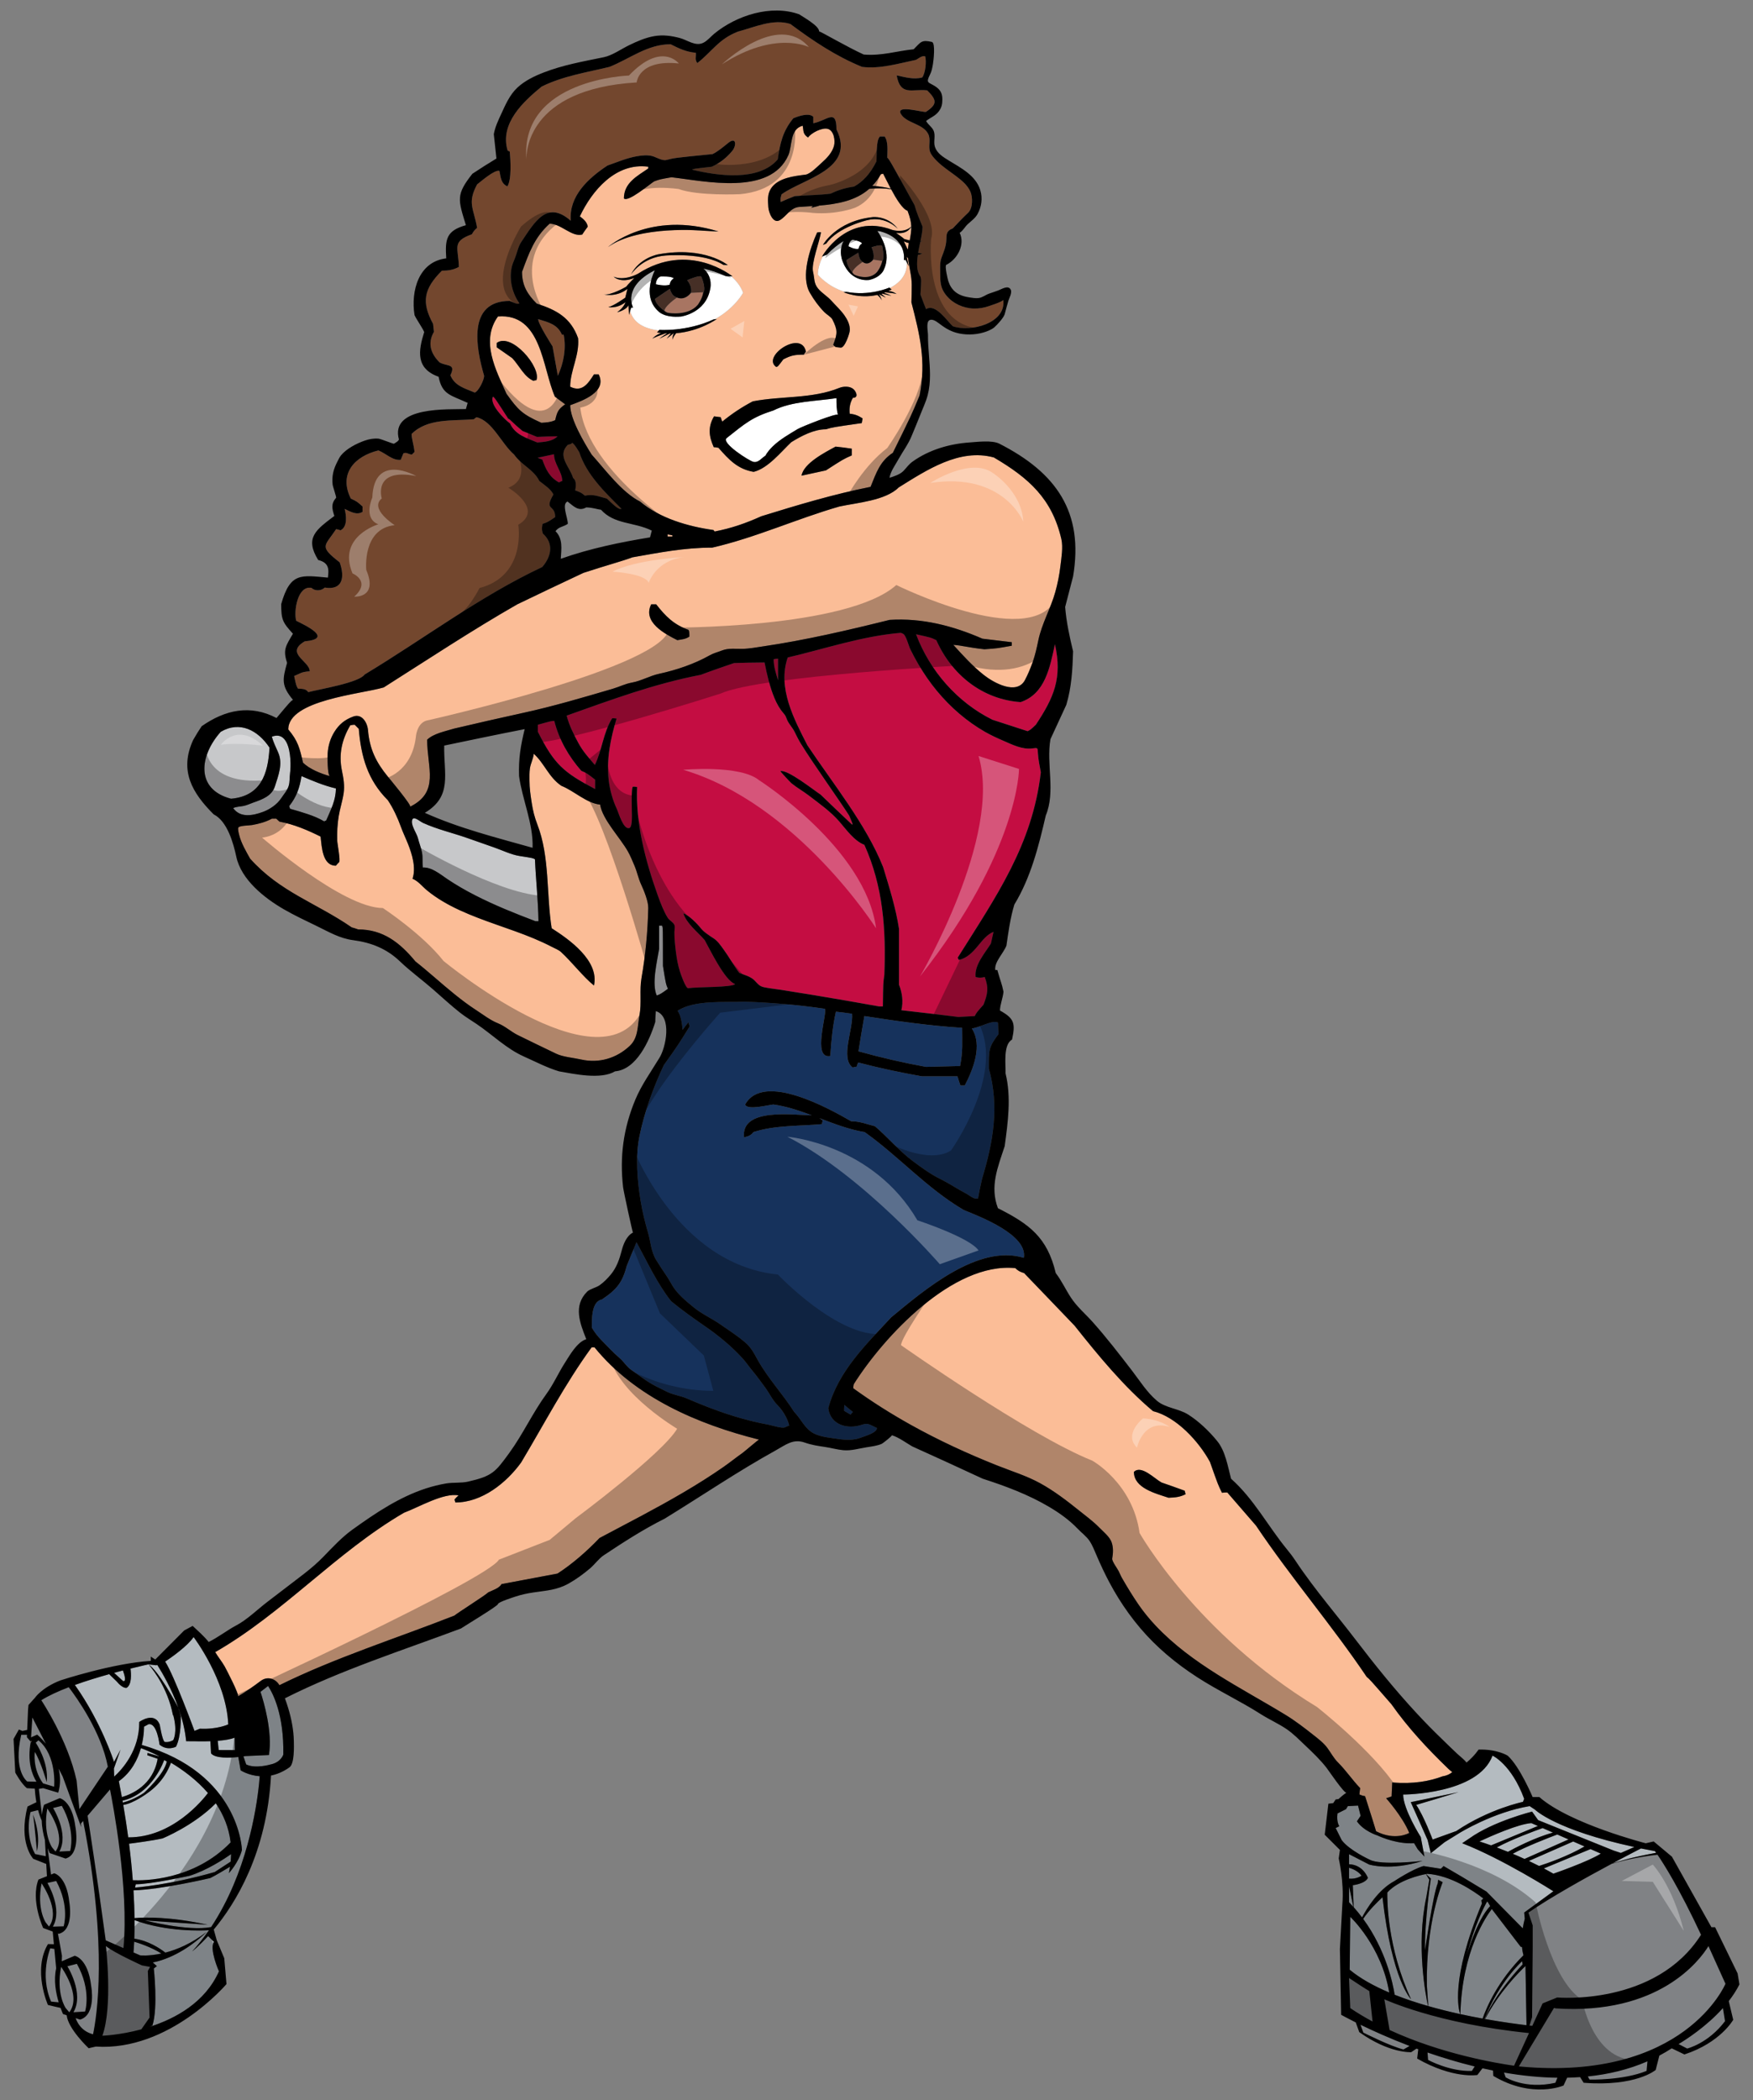 <?xml version="1.0" encoding="utf-8"?>
<!-- Generator: Adobe Illustrator 17.0.0, SVG Export Plug-In . SVG Version: 6.00 Build 0)  -->
<!DOCTYPE svg PUBLIC "-//W3C//DTD SVG 1.1//EN" "http://www.w3.org/Graphics/SVG/1.1/DTD/svg11.dtd">
<svg version="1.1" id="Layer_2" xmlns="http://www.w3.org/2000/svg" xmlns:xlink="http://www.w3.org/1999/xlink" x="0px" y="0px"
	 width="167px" height="200px" viewBox="0 0 167 200" style="enable-background:new 0 0 167 200;" xml:space="preserve">
<rect x="0" y="0" width="167" height="200" fill="#808080" stroke="none"/>
<path id="color9" style="fill:#16325C;" d="M88.219,101.61c-2.154-0.393-4.337-0.895-6.436-1.483
	c0.169-1.118,0.365-2.237,0.561-3.357c3.076,0.474,6.208,0.924,9.314,1.12c0,1.287,0.085,2.237-0.195,3.637
	C90.372,101.552,89.283,101.58,88.219,101.61z M81.03,134.727c0.056-0.084,0.14-0.168,0.223-0.253
	c-0.278-0.221-0.559-0.445-0.81-0.669c-0.028,0.171-0.028,0.362-0.028,0.558C80.609,134.474,80.805,134.588,81.03,134.727z
	 M91.798,115.232c-3.552-2.098-6.126-5.063-9.427-7.414c-1.465-0.237-2.891-0.787-4.322-1.332c0.115,0.064,0.223,0.141,0.324,0.24
	c-0.028,0.112-0.056,0.225-0.085,0.336c-2.153,0.196-4.447,0.085-6.517,0.756c-0.251,0.336-0.476,0.392-0.895,0.502
	c-0.302-2.851,4.662-2.128,6.463-2.101c-1.202-0.445-2.414-0.855-3.666-1.03c-0.418,0.03-2.518,0.588-2.685,0
	c1.733-3.13,8.056,0.421,10.097,1.597c0.812,0,1.482,0.277,2.265,0.473c1.27,1.086,2.305,2.354,3.635,3.34
	c0.825,0.611,1.648,1.222,2.587,1.684c0.848,0.417,1.625,0.952,2.459,1.385c0.207,0.106,0.662,0.474,0.886,0.474h0.252
	c0.112-0.645,0.251-1.287,0.393-1.903c1.061-3.496,1.648-6.855,0.643-10.461c0-1.761-0.056-2.015,0.922-3.3
	c-0.027-0.363-0.055-0.728-0.055-1.091c-0.562-0.28-1.764,0.504-2.49,0.558c1.035,1.624,0.139,3.862-0.671,5.428h-0.419
	c-0.112-0.308-0.196-0.587-0.282-0.866h-3.384c-2.042-0.367-4.054-0.784-6.069-1.317c-0.056,0.112-0.113,0.252-0.14,0.391
	c-0.14,0.03-0.279,0.057-0.391,0.085c-1.202-0.895,0.084-3.692-0.056-5.119c-0.532-0.085-1.035-0.139-1.539-0.196
	c-0.309,1.398-0.449,2.797-0.532,4.221c-1.79,0.339-0.223-4.193-0.531-4.5c-2.517-0.366-5.063-0.591-7.609-0.673
	c-1.845,0.082-4.812-0.195-6.405,0.866c0.334,0.477,0.418,1.232,0.474,1.82c0.169-0.252,0.364-0.504,0.561-0.728
	c0.027,0.112,0.056,0.253,0.112,0.392c-1.09,1.762-1.09,1.762-2.462,3.692c-1.007,2.127-1.846,4.446-2.321,6.769
	c-0.399,1.945-0.21,4.211,0.109,6.154c0.168,1.021,0.411,2.028,0.704,3.02c0.249,0.844,0.291,1.832,0.777,2.61
	c0.319,0.513,0.621,0.987,0.967,1.484c0.222,0.32,0.411,0.688,0.613,1.014c0.493,0.793,1.31,1.457,2.03,2.042
	c0.751,0.611,1.673,1.022,2.48,1.579c0.799,0.552,1.624,1.088,2.368,1.715c0.568,0.481,0.836,0.999,1.183,1.631
	c0.975,1.779,2.422,3.299,3.51,5.014c0.659,0.662,0.999,1.599,1.881,2.049c0.689,0.351,1.631,0.418,2.382,0.531
	c0.639,0.098,1.458,0.118,2.05-0.122c0.32-0.131,1.608-0.473,1.561-0.939c-0.563-0.233-0.798-0.519-1.386-0.314
	c-1.455,0.504-3.049,0-3.243-1.568c0.951-3.525,3.581-6.04,5.986-8.644c3.077-2.543,8.279-7.018,12.644-5.675
	C97.925,117.607,93.366,115.875,91.798,115.232z M72.888,132.135c-0.39-0.527-0.767-1.054-1.182-1.553
	c-0.364-0.434-0.649-0.869-1.004-1.254c-1.014-1.103-2.235-2.114-3.462-2.962c-1.125-0.777-2.243-1.57-3.302-2.437
	c-1.314-1.649-2.293-3.775-3.3-5.618c-0.308,0.724-0.615,1.482-0.924,2.238c-0.419,1.592-0.951,2.265-2.377,3.214
	c-1.007,0.195-0.951,1.902-0.951,2.684c0.253,0.446,0.577,0.846,0.934,1.212c0.568,0.583,1.096,1.151,1.723,1.693
	c0.404,0.352,0.674,0.829,1.114,1.128c0.494,0.336,0.978,0.717,1.481,1.051c0.607,0.403,1.272,0.708,1.924,1.028
	c0.597,0.292,1.26,0.364,1.879,0.631c1.006,0.431,2.021,0.843,3.052,1.209c1.01,0.36,2.035,0.676,3.076,0.932
	c0.55,0.136,1.103,0.255,1.659,0.357c0.318,0.058,1.28,0.384,1.562,0.244c0.113-0.057,0.251-0.112,0.394-0.167
	c-0.17-0.7-0.613-1.431-1.112-1.937C73.579,133.328,73.307,132.701,72.888,132.135z"/>
<path id="color8" style="fill:#808285;" d="M5.824,187.323c0,0,2.005,2.742,0.776,4.321l-0.348-0.412
	C6.252,191.233,5.316,189.88,5.824,187.323z M8.106,191.57c0,0,0.637-2.02-0.784-4.539l-0.902,0.232c0,0,1.624,2.572,0.58,4.379
	L8.106,191.57z M14.292,187.322l-0.772-0.142c0,0-2.67-1.206-3.43-1.84c0,0,0.672,5.763-0.338,8.538c0,0,1.646-0.053,3.711-0.61
	l0.786-1.12l-0.165-4.435L14.292,187.322z M7.704,173.676l0.033,0.334l-1.768-4.826l-0.386-0.746
	c0.172,0.694,0.203,1.47-0.033,2.296l-1.442-0.432l-0.406,0.069l0.295,2.482c0.028-0.331,0.087-0.659,0.201-0.971l1.491-0.629
	c0,0,1.185,0.228,1.496,2.744c0,0,0.521,2.608-0.94,3.009l-1.507-0.522c0,0-0.085-0.175-0.198-0.467l0.32,2.5l-0.036,0.025
	l0.34-0.136c0,0,1.181,0.251,1.443,2.773c0,0,0.473,2.616-0.996,2.992l-0.093-0.035l0.384,2.123l-0.017,0.529l1.231-0.525
	c0,0,1.271,0.222,1.569,2.88c0,0,0.519,2.751-1.061,3.199l-0.418-0.137c0.131,0.357,0.509,1.236,1.657,1.535
	c0.346-1.616,1.443-8.351-0.943-20.314L7.704,173.676z M5.351,187.463l-0.174-1.852l-0.386-0.059c0,0-1.032,2.541,0.076,5.076
	l0.724,0.069C5.332,189.835,5.092,188.602,5.351,187.463z M8.346,172.925c0.22,1.407,0.872,5.61,1.727,11.867l1.688,0.739
	c0.532-5.688-1.026-13.83-1.282-15.104L8.346,172.925z M5.354,179.143l-0.836,0.187c0,0,1.495,2.484,0.518,4.159l1.028-0.032
	C6.064,183.457,6.663,181.567,5.354,179.143z M5.286,176.334c1.119-1.475-0.781-4.096-0.781-4.096
	c-0.436,2.409,0.453,3.701,0.453,3.701L5.286,176.334z M6.682,176.285c0,0,0.563-1.9-0.792-4.3l-0.832,0.205
	c0,0,1.541,2.452,0.597,4.146L6.682,176.285z M2.933,165.879l-0.369-0.428l0.009-0.232l-0.551,0.002
	c-0.797,3.457,0.571,4.443,0.571,4.443l0.879,0.023C3.067,169.03,2.569,167.773,2.933,165.879z M3.963,179.369
	c-0.482,2.401,0.382,3.709,0.382,3.709l0.32,0.402C5.814,182.025,3.963,179.369,3.963,179.369z M4.277,175.231l0.089,1.552
	l-1.026-0.211c-1.026-1.901-0.431-3.998-0.431-3.998l0.72-0.183c0.089,0.343,0.203,0.685,0.347,1.001
	C3.993,174.055,4.125,174.7,4.277,175.231z M3.141,172.815c0.151,0.858,0.376,3.504,0.376,3.504
	C3.918,174.641,3.141,172.815,3.141,172.815z M7.566,172.291l2.707-4.036c-0.629-3.309-2.956-6.563-3.725-7.568
	c-1.005,0.387-1.926,0.804-2.612,1.239c0,0,2.529,3.786,3.362,7.655L7.566,172.291z M3.32,166.853c0,0-0.253,1.565,0.779,2.991
	l1.059,0.317c0,0,0.278-2.969-1.494-4.416l-0.26,0.228c0.007,0.011,1.26,1.828,1.048,3.75C4.451,169.724,3.898,167.793,3.32,166.853
	z M4.368,166.071l-1.287-2.5l-0.122,1.891l0.583-0.26C3.542,165.202,3.924,165.518,4.368,166.071z M145.608,182.152l0.406,1.219
	v2.026l-0.058,6.72l-0.248,0.793c0.101,0.011,0.191,0.022,0.268,0.029l0.98-2.139l1.391-0.565c0,0,9.374,0.843,13.703-5.97
	c-2.087-4.468-3.586-6.804-4.147-7.622c-0.422,0.046-2.365,0.27-4.354,0.859C151.083,178.82,147.698,180.701,145.608,182.152z
	 M129.877,193.579c0,0,2.566,1.303,3.826,1.606l0.576-0.33c-1.923-0.735-3.532-1.466-4.669-2.02L129.877,193.579z M143.436,197.837
	c0,0,1.824,1.174,4.735,0.523l0.196-0.48c-1.711-0.02-3.423-0.204-5.089-0.493L143.436,197.837z M145.661,193.626
	c-8.84-0.897-13.783-3.22-13.783-3.22l0.501,2.928c4.941,2.284,10.176,3.162,11.857,3.4L145.661,193.626z M136.049,196.185
	c0,0,2.086,1.129,4.172,1.042l0.263-0.421c-1.585-0.386-3.096-0.846-4.488-1.327L136.049,196.185z M151.429,198.054
	c0,0,3.217,0.086,5.431-0.827l0.085-0.909c-1.807,0.787-3.724,1.239-5.682,1.44L151.429,198.054z M159.911,194.673l0.816,0.426
	c0,0,1.998-0.478,3.606-2.607l-0.2-1.244C162.56,193.007,160.626,194.246,159.911,194.673z M148.216,191.276l-0.174-0.042
	l-3.347,5.563c0.065,0.008,0.102,0.013,0.102,0.013c15.699,1.447,19.581-7.879,19.581-7.879l-1.62-3.585
	C161.914,186.713,158.039,191.918,148.216,191.276z M130.444,189.624c-0.294-0.162-1.394-0.887-1.926-1.24l0.115,2.864
	c0.682,0.463,1.394,0.888,2.123,1.279L130.444,189.624z"/>
<path id="color7" style="fill:#B4BBC0;" d="M19.824,184.386l0.56,0.552c-0.471,0.674,0.474,2.808,0.474,2.808
	c-1.32,2.96-4.134,4.493-6.599,5.285l0.26-0.125c0.552-1.69,0.133-5.432,0.133-5.432l0.294-0.228l-0.394-0.344
	c2.204-0.445,4.022-1.9,4.761-2.563c0.229-0.206,0.358-0.337,0.358-0.337c-1.447,1.111-2.823,1.675-3.918,1.96
	c-0.517-0.403-1.625-1.14-2.959-1.329c0.017-0.479,0.028-1.067,0.021-1.764c3.095,1.147,6.516,0.998,7.092,0.961
	c-0.02,0.032-0.045,0.059-0.065,0.089c-0.016,0.023-0.036,0.045-0.053,0.069c-0.455,0.645-0.946,1.271-1.489,1.863
	C18.301,185.853,18.931,185.369,19.824,184.386z M22.702,167.334c-0.833,0.087-2.191,0.146-2.596-0.345l-0.061-1.159
	c-0.836,0.031-1.541,0.003-1.541,0.003l-0.769-0.003c-0.1-1.064-0.37-2.119-0.712-3.09l-0.01,0.014
	c0.066,0.166,0.137,0.388,0.21,0.706c0,0,0.06,1.919-0.457,2.893c0,0-0.81,0.437-1.569-0.198c0,0-0.23-2.103-1.047-1.941
	l-0.43,0.232c0,0,0.021,0.756-0.213,1.74c9.361,2.684,9.543,10.006,9.543,10.006c-0.319,1.215-1.248,2.204-1.248,2.204
	c0.046-0.208,0.077-0.411,0.109-0.61c-0.277,0.167-1.393,0.845-1.877,1.076c0,0-4.63,1.094-7.317,1.173
	c0.062,0.999,0.09,1.878,0.1,2.641c1.057-0.091,3.414-0.139,6.972,0.635l-6.004-0.417c0,0,4.111,1.06,6.323,0.638
	c0.001,0,0.003-0.001,0.004,0c0.437-0.656,0.83-1.33,1.189-2.011c2.75-5.212,3.334-10.882,3.442-12.358
	c-1.089-0.076-1.819-0.561-1.819-0.561L22.702,167.334z M24.817,161.127c0.31,0.939,1.164,3.816,0.803,6.019l-2.246,0.099
	c0,0-0.069,0.012-0.182,0.028l0.261,0.766c0.865,0.437,2.304,0.009,2.304,0.009c1.008-0.196,1.232-0.943,1.232-0.943
	c0.075-3.801-0.987-5.831-1.45-6.533C25.305,160.755,25.063,160.942,24.817,161.127z M15.377,186.05
	c-1.027-0.646-2.282-1.035-2.594-1.125c-0.023,0.478-0.051,0.823-0.068,1.022l0.638,0.278
	C13.353,186.225,14.149,186.315,15.377,186.05z M15.488,175.085c-0.929,0.21-2.643,0.437-3.191,0.507
	c0.159,1.268,0.275,2.428,0.353,3.477c1.031,0.047,5.795,0.042,9.319-3.601c-0.163-1.423-0.693-2.66-1.41-3.724
	C18.43,173.895,15.488,175.085,15.488,175.085z M11.483,166.628l-0.63,1.803l0.025,0.771c0.775-0.704,2.409-2.508,2.387-5.207
	c0,0,1.448-1.059,1.955,0.269c0,0,0.237,1.473,0.463,1.63c0,0,0.331,0.098,0.816-0.164c0,0,0.448-0.721,0.006-2.384l-0.024,0.027
	c-0.027-0.143-0.058-0.283-0.093-0.42c0-0.006-0.001-0.011-0.002-0.016l0.001-0.002c-0.641-2.716-2.249-4.425-2.249-4.425
	s-0.68,0.146-1.705,0.402c0.066,0.5,0.133,1.509-0.364,1.829c0,0-0.354,0.121-0.951-0.601l-0.717-0.696
	c-1.044,0.293-2.187,0.641-3.268,1.027c2.526,3.55,3.729,7.325,3.729,7.325L11.483,166.628z M16.984,162.627
	c-0.656-1.832-1.551-3.354-2-4.06l-0.105,0.031l-0.742-0.087C15.096,159.124,16.679,162.052,16.984,162.627z M16.284,167.876
	c-0.179,0.526-0.765,1.888-2.273,2.922c0,0-1.292,0.959-2.268,1.1c0.186,1.087,0.346,2.117,0.473,3.086
	c4.191,0.034,7.092-3.556,7.594-4.221C18.737,169.52,17.438,168.567,16.284,167.876z M12.863,179.77c0,0,3.284-0.239,7.59-1.481
	l1.518-0.99c0.024-0.242,0.039-0.481,0.043-0.715c-0.615,0.433-2.306,1.556-3.975,2.066c0,0-3.677,0.8-5.101,0.803L12.863,179.77z
	 M11.71,159.092c-0.267,0.069-0.551,0.145-0.844,0.224l0.854,0.777C11.72,160.093,12.154,160.305,11.71,159.092z M18.529,164.846
	l0.514-0.209c1.648,0.086,2.701-0.411,2.701-0.411c-0.185-4.217-3.301-8.316-3.301-8.316c-0.584,0.868-2.111,1.938-2.713,2.341
	l0.017,0.019C16.583,159.559,18.529,164.846,18.529,164.846z M20.833,166.667l1.535,0.007l-0.016-1.183
	c-0.382,0.163-0.988,0.252-1.611,0.3L20.833,166.667z M11.673,171.492c0.011,0.061,0.02,0.122,0.032,0.184
	c0.436-0.113,1.16-0.363,2.003-0.923c0,0,1.921-1.732,2.182-2.986l-0.25-0.145C15.641,167.623,14.561,170.831,11.673,171.492z
	 M11.324,169.638c0.102,0.515,0.197,1.02,0.287,1.512c0.92-0.266,2.969-1.129,3.409-3.647l-0.984-0.339l0.022-0.22l1.037,0.311
	l0.078,0.005c-0.868-0.441-1.528-0.693-1.746-0.772C13.129,167.541,12.53,168.777,11.324,169.638z M140.942,175.375
	c0.307,0.098,0.681,0.223,1.107,0.375l4.456-1.848l-0.608-0.266v-0.006C144.659,173.705,142.032,174.869,140.942,175.375z
	 M149.424,175.182l-1.069-0.468c-0.71,0.266-3.058,1.173-4.242,1.835c0.361,0.151,0.738,0.315,1.122,0.491L149.424,175.182z
	 M147.943,174.532l-0.983-0.43c-0.692,0.247-2.938,1.068-4.368,1.845c0.334,0.126,0.689,0.263,1.062,0.414
	C144.233,176.042,146.172,175.012,147.943,174.532z M135.527,177.227c-3.071,0.984-5.097,0.346-5.097,0.346l-1.912-0.984v0.957
	c1.357,0.042,1.795,1.302,1.795,1.302c-0.261,0.564-1.435,0.695-1.435,0.695l0.082,2.095c0.285,0.319,0.551,0.645,0.796,0.972
	c0.448-0.843,1.542-2.642,3.077-3.458c0,0,1.693-1.13,2.78-1.435l1.651,0.26l0.26-0.26l1.782,1.043l2.303,1.389l3.455,3.499
	c0.047-0.287,0.11-0.593,0.194-0.921l-0.057-0.579l2.78-2.028c0,0-4.809-3.069-8.689-4.577l0.694-0.462
	c2.261-1.622,5.967-2.549,5.967-2.549l0.579,0.812l7.184,2.896l0.695,0.231l1.283-0.566c-7.517-1.619-9.452-3.548-9.452-3.548
	l-0.521-0.346c-3.475,0.578-6.663,2.549-6.663,2.549l-1.441,0.89l-1.311,1.048l-0.303-1.257l-1.608-3.607l4.563-0.956
	c-0.825,0.262-4.041,1.216-4.041,1.216c0.738,1.087,1.563,3.302,1.563,3.302l2.248-0.81c3.16-2.125,6.356-2.781,6.356-2.781
	l0.116-0.288c-1.218-3.302-3.013-4.114-3.013-4.114c-1.389,3.708-8.515,3.707-8.515,3.707c0,1.391,1.679,4.056,1.679,4.056
	l0.348,1.854l-0.637-0.695l-0.348-0.58c-1.512,0.093-2.984-0.503-3.534-0.757v0.005c0,0-1.275-0.406-1.912-1.333l0.348-0.522
	c0,0-0.085-0.371-0.243-0.977l-0.973,0.053l-0.174,0.289l-0.811,0.406c-0.116,0.81,0.174,1.217,0.174,1.217l-0.347,0.174
	l0.579,1.158c0.753,0.987,2.665,1.855,2.665,1.855C131.531,177.69,135.527,177.227,135.527,177.227z M152.501,176.533l-0.98-0.43
	l-4.445,1.842c0.301,0.161,0.605,0.326,0.907,0.5C147.983,178.445,151.342,177.284,152.501,176.533z M150.948,175.851l-1.076-0.471
	l-4.224,1.852c0.32,0.151,0.644,0.309,0.973,0.477C147.376,177.466,149.351,176.789,150.948,175.851z M141.117,180.994l0.191-0.189
	c-0.907-0.697-3.112-2.212-5.347-2.346c0,0-0.042,0.007-0.11,0.021l0.459,0.428c0,0-0.61,4.027-0.552,6.836
	c0,0,0.753-5.33,1.218-6.403l0.028-0.318l0.435,0.233c0,0-1.622,3.795-1.506,9.878l0.133,1.921c1.022,0.293,2.05,0.544,3.037,0.764
	c-0.127-0.355-0.982-3.238,2.072-10.535L141.117,180.994z M145.057,187.076l-0.058-0.29c0,0-2.173,1.933-3.571,5.491
	c0.011,0.003,0.023,0.005,0.035,0.007C141.591,191.904,142.314,190.076,145.057,187.076z M136.04,191.048
	c-0.208-0.952-1.152-5.751-0.165-10.344l0.29-1.681l-0.326-0.54c-0.525,0.098-2.593,0.559-3.675,1.753
	c-0.016,0.746-0.01,5.229,2.264,10.173c-0.002-0.002-1.818-1.764-2.726-9.72c-0.454,0.421-1.316,1.263-1.838,2.064
	c2.158,2.944,2.826,6.124,3,7.224C133.884,190.381,134.956,190.736,136.04,191.048z M141.962,181.53l-0.222-0.377
	c0,0-0.028-0.025-0.068-0.06c-0.306,0.537-1.192,2.23-1.943,5.143C139.728,186.237,140.66,182.896,141.962,181.53z M145.131,186.217
	c-0.055-0.203-0.108-0.464-0.139-0.789l-0.122-0.017l-2.694-3.52l-0.05-0.085c-0.501,0.639-2.842,3.955-3.006,10.016
	c0.734,0.16,1.445,0.3,2.119,0.423C141.625,191.149,142.709,188.631,145.131,186.217z M128.634,182.558l-0.057,5.033
	c1.012,0.84,2.317,1.56,3.766,2.172C131.607,185.32,128.634,182.558,128.634,182.558z M128.533,179.719l-0.016-0.015v1.464
	c0.14,0.142,0.276,0.287,0.408,0.432L128.533,179.719z M145.325,187.24c-0.6,0.567-2.51,2.475-3.848,5.048
	c1.679,0.3,3.093,0.488,3.946,0.588L145.325,187.24z M128.517,177.882v1.034c0.735,0.067,1.189-0.283,1.189-0.283
	C129.375,178.194,128.857,177.98,128.517,177.882z M157.773,176.458c-0.075-0.107-0.116-0.159-0.116-0.159
	c-0.461-0.084-0.902-0.172-1.33-0.258c-0.462,0.237-1.453,0.748-2.685,1.409C154.24,177.252,155.56,176.862,157.773,176.458z"/>
<path id="color6" style="fill:#C7C8CA;" d="M22.213,76.963c0.317-0.147,0.638-0.135,0.992-0.206
	c0.312-0.063,0.631-0.218,0.943-0.327c0.855-0.3,1.752-0.625,2.043-1.542c0.331-1.047,0.783-2.147,0.307-3.23
	c-0.217-0.494-0.459-0.986-0.602-1.495c0.701-0.271,1.14,0.031,1.407,0.562c0.428,0.852,0.414,2.294,0.33,2.904
	c-0.056,0.407-0.014,0.802-0.128,1.203c-0.128,0.444-0.464,0.806-0.724,1.199c-0.381,0.58-1.074,1.051-1.728,1.292
	C24.066,77.686,22.89,77.908,22.213,76.963z M27.548,76.771c0.029,0.083,0.056,0.167,0.084,0.252
	c1.035,0.306,2.322,0.643,3.245,1.201c0.057-0.028,0.112-0.055,0.196-0.084c0.447-1.034,0.924-1.929,0.924-3.049
	c-1.175-0.28-2.154-0.7-3.273-1.175C28.555,75.008,28.248,75.903,27.548,76.771z M25.675,71.204c-1.09-1.651-2.825-2.574-4.643-1.51
	c-2.014,2.238-2.462,5.481,0.979,6.376C24.836,75.819,25.535,73.749,25.675,71.204z M44.499,79.806
	c-1.389-0.486-2.839-0.816-4.183-1.426c-0.368-0.167-0.992-0.788-1.071-0.194c-0.064,0.485,0.46,1.191,0.574,1.651
	c0.113,0.454,0.289,0.877,0.38,1.339c0.002,0.012,0.005,0.024,0.007,0.037c0.085,0.471,0.011,0.933,0.078,1.406
	c0.849-0.044,1.678,0.664,2.341,1.109c0.848,0.569,1.736,1.077,2.645,1.542c1.857,0.952,3.798,1.727,5.747,2.467h0.281
	c-0.029-1.987-0.252-3.945-0.336-5.903c-0.196-0.112-0.196-0.112-1.456-0.308c-0.813-0.126-1.675-0.554-2.453-0.823
	C46.2,80.406,45.35,80.105,44.499,79.806z M62.792,90.365l-0.397,2.37c-0.164,1.313,0.172,2.077,0.172,2.077
	c0.398-0.118,1.064-0.642,1.064-0.642c-0.221-0.247-0.476-2.184-0.476-2.184l-0.021-3.558l-0.063-0.275h-0.28L62.792,90.365
	L62.792,90.365z"/>
<path id="color5" style="fill:#73472E;" d="M53.142,35.792c-0.168-0.951-0.334-1.874-0.503-2.797
	c-0.056-0.111-1.371-2.126-1.371-2.6c1.007,0.307,1.845,0.502,2.266,1.482h0.167C53.954,33.19,53.701,34.561,53.142,35.792z
	 M95.574,28.547c0.022,0.17-1.5,0.652-1.693,0.702c-0.493,0.127-0.999,0.174-1.503,0.101c-0.996-0.144-1.879-0.645-2.43-1.493
	c-0.343-0.528-0.378-1.072-0.378-1.705c0-0.531-0.06-1.12,0.12-1.609c0.212-0.575,0.443-1.08,0.462-1.704
	c0.017-0.558,0.004-0.859,0.612-1.088c0.475-0.505,0.952-1.008,1.455-1.483c0.472-0.446,0.459-1.49,0.219-2.031
	c-0.283-0.638-0.874-1.099-1.414-1.508c-0.608-0.459-1.262-0.874-1.796-1.422c-0.232-0.237-0.519-0.538-0.629-0.858
	c-0.182-0.532,0.093-1.15-0.166-1.677c-0.487-0.993-2.009-1.018-2.575-1.865c-0.689-1.033,2.189-0.147,2.361-0.262
	c1.091-0.726,1.034-1.118,0.111-2.042c-1.455-0.167-2.546,0.587-2.909-1.425c0.783,0.167,1.649,0.418,2.434,0.195
	c0.309-0.42,0.419-1.537,0.28-2.014c-0.308-0.084-0.615,0.196-0.868,0.337c-1.621,0.336-3.467,0.895-5.146,0.67
	c-2.517-1.034-4.645-2.461-6.825-4.083c-1.649-0.532-3.412,0.308-5.007,0.727c-1.846,0.727-2.434,1.874-3.86,2.993
	c-0.252-0.337-0.112-0.532-0.139-0.979c-0.923-0.084-1.567-0.392-2.406-0.812c-2.209,0-3.86,1.37-5.818,2.153
	c-2.182,0.532-4.42,0.867-6.462,1.875c-1.707,1.399-4.028,3.496-3.245,6.097c0.057,0.028,0.111,0.057,0.196,0.084
	c0.084,0.812,0.196,2.687-0.224,3.329c-0.615-0.306-0.615-0.811-0.755-1.48c-0.476-0.141-1.846,1.089-2.126,1.287
	c-0.951,1.789-0.336,2.237,0,4.138c-0.279,0.252-0.279,0.252-0.504,0.616c-1.93,0.699-1.286,1.23-1.23,3.105
	c-0.504,0.279-1.007,0.363-1.623,0.363c-1.734,1.735-1.958,2.994-0.838,5.062c0.028,0.252,0.056,0.504,0.084,0.757
	c-0.645,1.118-0.281,2.097,0.531,2.909c0.727,0.419,1.594,0.084,1.034,1.23c0.42,1.008,1.315,1.232,2.323,1.65
	c0.362-0.11,0.895-1.202,0.895-1.593c-0.756-2.602-1.651-7.132,2.433-7.132c0.196,0.055,0.755,0.392,0.923,0.223
	c-0.672-0.959-0.964-2.173-0.752-3.329c0.063-0.343,0.196-0.64,0.33-0.967c0.192-0.468,0.312-1.109,0.59-1.523
	c1.316-1.957,2.462-4.027,4.728-2.04c-0.195-2.35,1.677-4.057,3.496-5.259c0.934-0.325,1.853-0.724,2.832-0.89
	c0.469-0.08,1.005-0.135,1.47,0c0.369,0.108,0.922,0.462,1.32,0.358c0.755-0.196,0.755-0.196,4.392-0.559
	c0.551-0.275,1.017-0.682,1.494-1.065c0.781-0.629,0.798,0.259,0.376,0.765c-0.545,0.655-1.172,1.153-1.953,1.504
	c-1.708,0.195-1.708,0.195-1.874,0.28c2.462,0.587,6.348,1.146,8.166-0.979c0.224-1.567,0.477-2.686,1.482-3.916
	c0.477-0.196,1.484-0.559,1.901-0.141v0.616c1.316-0.251,2.211-1.455,2.211,0.588c1.877,3.776-3.132,4.67-5.232,6.182
	c-0.111,0.392-0.111,0.392-0.082,0.727c0.448-0.196,0.894-0.392,1.342-0.559c1.254-0.091,2.394-0.099,3.42-0.234
	c0.749-0.369,1.508-0.573,2.229-0.673c0.818-0.458,1.529-1.186,2.127-2.394c0.057-0.558-0.056-1.986,0.337-2.377h0.447
	c0.364,0.503,0.252,1.37,0.252,2.015c0.223,0.222,0.223,0.222,2.6,4.53c0.197,0.728,0.477,1.343,0.757,2.042
	c0,0.393-0.093,0.879-0.2,1.392c0.097-0.017,0.185-0.043,0.25-0.088c0,0-0.099,0.07-0.262,0.142
	c-0.072,0.344-0.146,0.696-0.206,1.047c0.157,0.04,0.301,0.065,0.407,0.057c0,0-0.166,0.104-0.434,0.142
	c-0.12,0.797-0.131,1.556,0.249,2.064c0.084,0.306,0.084,0.306,0,1.705c0.168,0.448,0.335,0.925,0.532,1.4
	c0.894-0.587,2.013,1.146,2.545,1.621C92.358,31.652,95.882,30.84,95.574,28.547z M55.184,43.065
	c-0.419-0.672-0.419-0.672-0.671-0.897c-0.084,0.113-0.084,0.113-0.42,0.196c-1.064,1.065,0.195,2.071,0.503,3.162
	c0.336,0.224,0.28,0.813,0.196,1.175c0.587,0.224,0.587,0.224,0.922,0.504c0.868-0.168,1.287,0.083,2.099,0.28
	c0.868,0.811,0.868,0.811,1.202,0.979h0.196C57.617,46.869,55.884,45.218,55.184,43.065z M52.891,49.247
	c0-1.259-1.092-0.559-0.168-2.154c-0.251-0.533-0.895-0.924-1.342-1.287c-0.532-1.091-1.679-1.483-2.407-2.517
	c-1.202-1.034-2.069-3.217-3.579-3.553c-0.085,0.057-0.168,0.111-0.252,0.195c-2.07,0.169-4.42-0.112-5.93,1.4
	c0,0.475,0.196,0.95,0.28,1.707c-0.084,0.083-0.168,0.168-0.251,0.251c-0.308,0-0.504-0.251-0.812-0.112
	c-0.084,0.196-0.167,0.392-0.252,0.615c-0.783,0.084-1.371-0.586-2.125-0.895c-2.295,0.559-3.804,2.238-2.63,4.588
	c0.587,0.279,0.587,0.279,1.119,0.754v0.505c-0.561,0.362-1.175-0.03-1.707-0.28c0.168,0.67,0.28,1.705-0.392,2.042
	c-0.139-0.056-0.28-0.084-0.419-0.113c-1.09,1.65-1.678,1.595,0.336,3.162c0.504,1.399,0.307,2.685-1.426,2.405
	c-0.336,0.336-0.951,0.336-1.258,0.028c-1.343-0.251-1.707,2.266-1.455,3.134c0.839,0.419,3.607,1.705,0.811,1.957
	c-1.931,1.146,0.476,1.875,0.476,2.853c-0.811,0.056-0.867,0.197-1.483,0.448c0.196,0.923,0.196,0.923,0.364,1.203
	c0.392,0.026,0.755,0,0.979,0.334c1.063-0.279,4.84-0.895,5.37-1.678C40.36,60.855,45.703,56.8,51.66,54.002
	c0.867-1.006,1.118-2.237,0.056-3.189c-0.112-0.42-0.112-0.42-0.028-0.923C52.191,49.75,52.472,49.527,52.891,49.247z"/>
<path id="color4" style="fill:#C40D42;" d="M82.345,80.462c1.79,3.973,2.068,8.058,1.901,12.391
	c-0.111,0.758-0.111,0.758-0.139,2.996h-0.364c-2.067-0.37-4.135-0.731-6.206-1.074c-1.038-0.173-2.075-0.339-3.114-0.501
	c-0.533-0.082-1.079-0.137-1.607-0.244c-0.495-0.1-0.603-0.318-0.952-0.669c-0.369-0.371-0.966-0.507-1.434-0.703
	c-0.537-0.707-0.961-1.496-1.484-2.214c-0.266-0.365-0.55-0.793-0.928-1.051c-0.452-0.309-0.893-0.529-1.251-0.983
	c-0.34-0.431-1.147-1.258-1.666-1.418c0.321,0.98,1.365,1.775,2.027,2.535c0.503,0.893,1.93,3.889,2.909,4.195
	c-0.335,0.335-3.469,0.253-4.474,0.392c-0.241,0.033-0.718-1.364-0.778-1.551c-0.193-0.599-0.308-1.223-0.388-1.847
	c-0.081-0.635-0.154-1.295-0.15-1.935c0.001-0.211,0.078-0.482,0.003-0.679c-0.105-0.275-0.475-0.431-0.632-0.68
	c-0.207-0.326-0.359-0.647-0.513-1.004c-0.165-0.383-0.315-0.786-0.452-1.17c-1.153-3.225-2.116-6.834-1.958-10.296
	c-0.139-0.029-0.279-0.029-0.391-0.029c-0.2,0-0.096,2.523-0.103,2.764c-0.007,0.242,0.024,1.123-0.268,1.183
	c-0.57,0.116-1.004-1.472-1.169-1.823c-0.408-0.873-0.668-1.81-0.777-2.767c-0.225-1.975,0.18-3.963,0.751-5.846
	c-0.14-0.026-0.28-0.026-0.419-0.026c-0.867,1.397-0.951,3.02-1.649,4.446c-0.608-0.716-1.121-1.264-1.572-2.096
	c-0.451-0.831-0.879-1.683-1.115-2.604c4.336-1.538,8.307-3.021,12.783-3.887c1.036-0.392,2.098-0.756,3.16-1.118
	c0.952-0.028,1.93-0.057,2.909-0.057c0.23,1.145,0.491,2.301,0.94,3.383c0.221,0.531,0.488,1.024,0.87,1.457
	c0.225,0.254,0.22,0.346,0.344,0.635c0.179,0.414,0.517,0.73,0.71,1.137c0.182,0.382,0.384,0.778,0.606,1.137
	c1.172,1.901,3.579,5.258,4.585,6.824c0.363,0.839,0.363,0.839,0.281,0.868c-1.007-0.951-2.015-1.902-2.993-2.853
	c-0.643-0.419-3.134-2.406-3.832-2.239c-0.041,0.01,0.957,1.077,1.048,1.152c0.522,0.427,1.112,0.752,1.644,1.16
	c0.998,0.765,2.086,1.528,2.919,2.487C80.623,79.009,81.361,80.076,82.345,80.462z M52.808,68.658c-0.252,0-0.252,0-1.567,0.364
	v0.671c1.567,3.105,2.433,3.859,5.454,5.455v-0.895c-0.783-0.616-0.783-0.616-1.314-0.84C54.178,72.045,53.254,70.449,52.808,68.658
	z M74.12,62.729c-0.138,0-0.279,0.029-0.418,0.056c0,0.699,0.223,1.344,0.418,2.013V62.729z M94.542,68.546
	c1.119,0.364,2.236,0.728,3.356,1.091c0.278-0.139,0.278-0.139,0.782-0.615c1.706-2.573,2.545-4.448,1.818-7.665
	c-0.475,2.183-0.922,4.728-3.272,5.51c-3.608-0.251-6.546-2.572-8.027-5.901c-0.531-0.253-0.531-0.253-1.932-0.559
	C88.581,63.904,91.21,66.895,94.542,68.546z M98.879,71.745c-0.031-0.553-0.002-0.537-0.539-0.468
	c-0.954,0.123-1.89-0.354-2.74-0.722c-0.596-0.258-1.198-0.533-1.756-0.852c-1.749-1.002-3.288-2.336-4.579-3.892
	c-0.666-0.803-1.259-1.664-1.785-2.565c-0.271-0.465-0.524-0.94-0.761-1.422c-0.147-0.301-0.393-1.274-0.654-1.444
	c-0.084-0.055-0.169-0.083-0.252-0.112c-3.665,0.308-7.189,1.511-10.77,2.35c-1.007,2.882,0.616,5.903,1.874,8.363
	c2.406,3.608,5.623,7.581,7.218,11.61c0.588,1.929,1.204,3.887,1.51,5.872v5.316c0.306,0.781,0.42,1.621,0.224,2.433
	c1.789,0.196,3.608,0.42,5.426,0.642c0.503-0.026,1.035-0.054,1.566-0.084c0.169-0.334,0.169-0.334,0.839-1.091
	c0.392-1.034,0.505-1.593,0.111-2.63c-0.308,0.087-0.585,0.087-0.867,0c-0.139-1.146,0.923-2.32,1.455-3.187
	c0.084-0.392,0.169-0.754,0.252-1.118c-1.26,0.501-1.707,2.292-3.3,2.684c-0.057-0.083-0.084-0.168-0.113-0.225
	c3.665-5.845,7.105-10.711,7.915-17.649C99.049,72.953,98.913,72.353,98.879,71.745z M51.156,41.61
	c-0.476-0.196-0.923-0.392-1.37-0.559c-1.091-0.896-1.175-1.12-1.37-1.175c-1.287-1.987-1.287-1.987-1.455-2.099
	c-0.363,0.728,1.119,2.182,1.622,2.545c0.504,1.091,1.539,1.371,2.601,1.819c0.643-0.056,1.426-0.083,1.929-0.588
	C52.443,41.554,51.799,41.582,51.156,41.61z M53.254,45.946c0.084-0.057,0.195-0.112,0.307-0.14c0-0.867-0.784-1.622-0.784-2.545
	c-0.531,0.112-1.062,0.224-1.566,0.337c0.14,0.056,0.28,0.112,0.448,0.167C51.995,44.688,52.331,45.442,53.254,45.946z"/>
<path id="color3" style="fill:#FBBD97;" d="M63.603,51.092v-0.195c0.14,0.028,0.28,0.056,0.448,0.083v0.112H63.603z M84.749,59.037
	c-3.944,0.979-8.028,1.93-12.028,2.518c-0.649,0.095-1.33,0.229-1.985,0.24c-0.656,0.01-1.334-0.088-1.963,0.157
	c-0.389,0.153-0.791,0.247-1.166,0.46c-1.461,0.824-3.171,1.401-4.825,1.76c-0.884,0.191-1.687,0.675-2.596,0.838
	c-0.631,0.114-1.173,0.397-1.794,0.58c-2.858,0.84-5.695,1.682-8.607,2.314c-2.183,0.475-4.364,0.979-6.518,1.483
	c-0.811,0.251-1.986,0.474-2.574,1.062c0,2.685,1.203,4.978-1.622,6.378c0.185-0.092-1.956-2.658-2.131-2.874
	c-1.13-1.381-1.729-2.623-1.883-4.413c-0.063-0.727-0.581-1.595-1.394-1.302c-0.816,0.295-1.368,0.751-1.819,1.481
	c-0.375,0.609-0.581,1.296-0.629,2.008c-0.018,0.257-0.04,2.121,0.219,2.189c-0.838-0.223-1.957-0.671-2.572-1.288
	c-0.308-1.369-0.476-2.068-1.399-3.159c0-2.798,6.909-3.357,9.091-4c4.196-2.658,8.42-5.454,12.726-7.916
	c2.099-1.008,4.196-2.013,6.294-2.993c2.21-0.727,3.721-1.119,4.671-1.482c2.573-0.449,4.923-0.924,7.608-0.924
	c4.14-0.951,8.029-2.741,12.112-3.916c1.677-0.363,4.391-0.559,5.651-1.818c2.657-1.649,5.79-3.748,9.063-2.853
	c3.328,1.958,5.537,3.917,6.431,7.775c0.179,0.771-0.001,1.803-0.092,2.581c-0.097,0.831-0.263,1.653-0.487,2.46
	c-0.437,1.572-1.276,2.989-1.612,4.583c-0.145,0.689-0.298,1.408-0.539,2.084c-0.198,0.553-0.459,1.195-0.741,1.72
	c-0.794,1.478-2.999,0.23-3.882-0.461c-1.087-0.851-2.014-1.877-2.94-2.895c0.84,0.056,1.4,0.252,2.966,0.419
	c1.202-0.083,1.202-0.083,2.602-0.337v-0.334c-0.951-0.112-1.876-0.224-2.798-0.337C90.764,59.596,87.855,58.842,84.749,59.037z
	 M65.674,60.63c0-0.446,0-0.446-0.084-0.642c-1.399-0.504-2.182-1.287-3.077-2.434h-0.476c-0.839,1.679,1.259,2.797,2.489,3.412
	C65.002,60.883,65.281,60.883,65.674,60.63z M84.135,16.548c-0.083,0-0.167,0.029-0.225,0.056c-0.238,0.427-0.513,0.784-0.812,1.096
	c0.773,0.045,1.394,0.175,1.764,0.27C84.557,17.393,84.295,16.847,84.135,16.548z M132.571,171.087l-0.52,0.174
	c0,0,1.563,1.739,2.201,3.302c0,0-1.322,0.792-3.159-0.158c-0.103-0.344-0.486-1.6-1.051-3.345
	c-0.197-0.026-0.374-0.084-0.536-0.158c0.022-0.202,0.035-0.406,0.07-0.605c-0.745-0.773-1.352-1.687-2.108-2.439
	c-0.419-0.417-0.672-0.915-1.012-1.38c-0.355-0.486-0.877-0.882-1.348-1.253c-0.841-0.663-1.737-1.354-2.653-1.911
	c-4.254-2.593-8.903-4.814-12.364-8.489c-0.596-0.633-1.149-1.306-1.641-2.023c-0.547-0.797-1.092-1.69-1.569-2.523
	c-0.118-0.201-0.203-0.429-0.307-0.638c-0.125-0.248-0.664-0.966-0.622-1.211c0.092-0.523,0.121-1.037-0.056-1.546
	c-0.18-0.521-0.791-1.012-1.167-1.396c-0.583-0.6-1.296-1.12-1.949-1.644c-1.168-0.937-2.365-1.853-3.68-2.578
	c-1.296-0.715-2.723-1.147-4.094-1.694c-2.824-1.122-5.593-2.398-8.248-3.878c-1.891-1.054-3.724-2.214-5.478-3.483
	c0-0.143,0.029-0.284,0.057-0.394c2.826-4.476,9.426-11.634,15.383-11.046c0.282,0.277,0.474,0.36,0.839,0.473
	c1.594,1.649,3.191,3.327,4.811,5.01c2.266,2.85,4.67,5.786,7.469,8.137c2.237,0.557,4.364,2.882,5.428,4.84
	c0.782,2.209,0.782,2.209,1.145,2.937c0.169-0.03,0.336-0.03,0.506-0.03c0.892,1.034,1.816,2.096,2.738,3.161
	c3.303,4.923,7.246,9.508,10.545,14.407c0.281,0.224,0.281,0.224,2.351,2.599c1.584,2.251,3.433,4.234,5.406,6.136
	c0.117,0.112,0.25,0.223,0.389,0.331c-0.243,0.201-0.548,0.345-0.92,0.398c-1.216,0.46-2.779,0.758-4.797,0.584L132.571,171.087z
	 M112.946,142.307c-0.029-0.114-0.058-0.223-0.086-0.335c-0.754-0.279-1.48-0.531-2.208-0.783c-0.67-0.364-1.931-1.706-2.629-1.007
	c0,1.539,2.042,2.043,3.299,2.461C111.966,142.615,112.387,142.587,112.946,142.307z M56.639,128.322h-0.28
	c-2.546,3.496-4.504,7.273-6.714,10.964c-1.398,1.932-3.719,3.806-6.264,3.806c-0.029-0.113-0.056-0.196-0.084-0.281
	c0.112-0.14,0.251-0.279,0.391-0.392c-1.427-0.28-3.832,1.146-5.203,1.651c-6.469,3.772-11.494,9.552-17.981,13.273
	c0.268,0.462,0.636,0.899,0.898,1.361c0.124,0.221,1.448,2.752,1.263,2.86c0.756-0.443,1.47-0.95,2.169-1.475
	c0.622-0.469,1.403-0.248,1.785,0.405c5.316-2.625,11.199-4.48,16.678-6.633c0.196-0.196,2.993-1.959,3.216-2.208
	c0.391-0.195,1.063-0.392,1.259-0.785c1.762-0.336,3.552-0.671,5.341-1.006c1.428-0.923,2.827-2.156,4.001-3.384
	c2.679-1.425,5.383-2.807,8-4.346c1.307-0.768,2.593-1.575,3.836-2.441c0.609-0.425,1.187-0.894,1.794-1.321
	c0.161-0.113,1.519-1.273,1.559-1.263C66.485,135.649,60.499,133.076,56.639,128.322z M51.128,28.911
	c-0.867-0.868-1.398-1.706-1.398-3.021c0.672-1.817,1.174-3.271,2.629-4.587c1.09,0,2.098,1.287,3.105,1.035
	c0.168-0.252,0.337-0.502,0.531-0.756c-0.084-0.446-0.392-0.699-0.755-0.979c1.147-2.434,3.413-5.147,6.517-4.726v0.167
	c-1.063,0.728-2.321,1.371-2.321,2.853c0.391,0.392,2.434-1.342,2.88-1.623c0.532-0.196,0.532-0.196,1.652-0.392
	c3.217,0.365,9.398,1.791,11.132-2.097c0.383-0.86,0.128-2.522,1.372-2.808c0.09,0.512-0.002,0.777,0.507,1.119
	c0.296-0.436,1.329-0.968,1.869-0.826c0.588,0.154,0.739,1.102,0.603,1.617c-0.172,0.651-0.69,1.186-1.18,1.62
	c-0.328,0.29-1.075,1.064-1.523,1.123c-1.098,0.142-2.631,0.298-3.3,1.321c-0.364,0.557-0.292,1.157-0.254,1.786
	c0.027,0.443,0.432,1.629,1.106,1.224c0.646-0.388,1.007-1.198,1.861-1.255c0.427-0.028,0.858-0.053,1.29-0.083
	c-0.061,0.058-0.124,0.106-0.184,0.167l0.699-0.174c0,0,0.024-0.014,0.06-0.036c1.772-0.15,3.496-0.463,4.786-1.6
	c0.671-0.069,1.372-0.066,2.08,0.042c0.491,0.92,1.089,1.897,1.566,2.051c0.238,0.633,0.342,1.061,0.354,1.5
	c-0.665,0.659-1.793,0.328-1.793,0.328c-4.383-1.683-6.711,2.538-6.711,2.538l0.08-0.034c-0.172,0.341-0.466,1.022-0.479,1.746
	c0,0,0.896,1.147,2.598,1.653l-0.141,0.026c0,0,1.464,0.652,3.21,0.256c0.122,0.106,0.342,0.313,0.429,0.513
	c0,0-0.107-0.398-0.274-0.552c0.01-0.003,0.021-0.005,0.032-0.008l0.625,0.313l-0.421-0.363c0.028-0.01,0.056-0.012,0.085-0.022
	l0.872,0.209c0,0-0.384-0.197-0.701-0.28c0.036-0.013,0.074-0.036,0.11-0.051c0.314,0.027,0.925,0.088,1.082,0.159
	c0,0-0.3-0.256-0.787-0.293c0.104-0.05,0.208-0.083,0.312-0.143l-0.17-0.138c0.729-0.37,1.445-0.973,1.595-1.95
	c0,0,0.03-0.182,0.036-0.458l0.161,0.306l-0.18-0.871c0.036,0.048,0.077,0.088,0.122,0.124c0.088,0.848,0.351,1.69,0.35,2.547
	c-0.001,0.558-0.008,1.113-0.03,1.666c0.79,3.058,1.433,5.614,0.778,8.871c-0.754,1.82-0.754,1.82-2.546,5.456
	c-1.23,0.81-1.567,1.875-2.124,3.244c-3.526,0.699-6.966,1.735-10.405,2.798c-1.483,0.671-2.854,1.146-4.45,1.454
	c-0.055-0.056-0.082-0.112-0.11-0.141c-2.405-0.334-5.119-1.118-6.994-2.712c-1.734-0.867-3.327-3.049-4.614-4.475
	c-0.7-1.12-2.042-3.358-2.042-4.7c1.147-0.419,3.552-1.258,2.712-2.937h-0.446c-0.588,0.923-1.148,1.733-2.266,1.174
	c0-1.538,0.895-2.965,0.754-4.616C54.373,30.253,53.029,29.527,51.128,28.911z M78.395,23.33l0.317-0.133
	c1.133-1.598,3.933-2.235,3.933-2.235c1.748-0.425,2.904,0.846,2.904,0.846c-1.011-1.31-2.42-1.129-2.42-1.129
	C79.629,21.062,78.395,23.33,78.395,23.33z M81.142,42.73c-0.533-0.084-1.035-0.141-1.538-0.196
	c-1.035,0.559-3.049,1.593-3.246,2.768c0.755-0.168,1.539-0.335,2.323-0.502c1.65-1.065,1.65-1.065,2.461-1.427
	C81.142,43.373,81.142,42.73,81.142,42.73z M77.153,27.884c0.193,0.335,0.403,0.659,0.634,0.97c0.231,0.31,0.482,0.606,0.753,0.882
	c0.191,0.197,0.639,0.452,0.757,0.686c0.504,1.006,0.504,1.314,0.083,2.405c0.195,0.308,0.337,0.224,0.699,0.28
	c0.397,0.062,0.866-1.353,0.878-1.649c0.022-0.525-0.215-1-0.509-1.42c-0.357-0.508-0.818-0.923-1.23-1.384
	c-0.193-0.218-0.417-0.397-0.64-0.577c-0.231-0.186-0.46-0.374-0.651-0.606c-0.423-0.513-0.321-0.99-0.468-1.562
	c-0.211-0.815,0.646-2.965,0.747-3.794c-0.14,0-0.251,0-0.364,0.027C77.165,23.65,76.252,26.323,77.153,27.884z M73.952,34.953
	c0.168-0.056,0.168-0.056,0.671-0.727c0.755-0.392,1.119-0.448,1.958-0.448c0.057-0.112,0.111-0.196,0.196-0.28
	C76.358,31.345,72.498,33.974,73.952,34.953z M71.716,38.226c-1.064,0.559-1.987,1.175-2.91,1.929
	c-0.056-0.141-0.112-0.279-0.14-0.419c-0.223-0.027-0.446-0.056-0.642-0.083c-0.588,1.007-0.504,1.874-0.027,2.937
	c0.139,0,0.278,0.029,0.447,0.057c1.007,1.146,1.846,2.042,3.356,2.294c1.37-0.335,2.629-1.93,3.58-2.825
	c0.952-0.588,2.155-1.23,3.303-1.23c0.669-0.196,0.669-0.196,3.413-0.588c0.026-0.169,0.054-0.307,0.081-0.449
	c-0.392-0.25-0.698-0.391-1.229-0.446c-0.057-0.56,0.028-1.037,0.306-1.512c0.561,0,0.334-0.57,0.057-0.823
	c-0.333-0.304-0.961-0.283-1.342-0.126C77.365,38.002,74.455,37.694,71.716,38.226z M62.722,24.221c0,0-1.783,0.296-2.624,1.938
	c0,0,1.031-1.653,3.304-1.822c0,0,3.629-0.315,5.507,0.887l0.428,0.025C69.337,25.249,67.133,23.416,62.722,24.221z M57.914,23.533
	c3.007-2.137,9.08-1.561,9.08-1.561l1.461,0.079C61.891,20.004,57.914,23.533,57.914,23.533z M57.498,28.033
	c0,0,1.187,0.329,2.276-0.519l-0.206,0.833c0,0-1.1,0.791-1.615,0.902c0,0,0.808,0.176,1.632-0.468c0,0-0.124,0.493-0.795,0.959
	c0,0,0.847-0.182,1.088-0.672l0.045,0.924l0.105-0.357c0.091,0.271,0.183,0.441,0.183,0.441c0.481,0.918,1.544,1.275,2.552,1.396
	l-0.167,0.194c0.132,0.022,0.261,0.034,0.391,0.049c-0.562,0.205-0.842,0.545-0.842,0.545c0.167-0.12,0.86-0.374,1.245-0.511
	c0.058,0.003,0.115,0.006,0.172,0.007c-0.361,0.19-0.761,0.508-0.761,0.508l1.001-0.501c0.038,0,0.074-0.003,0.111-0.003
	l-0.403,0.497l0.652-0.505c0.011-0.001,0.023-0.001,0.034-0.001c-0.138,0.219-0.14,0.622-0.14,0.622
	c0.046-0.221,0.239-0.488,0.357-0.638c2.275-0.191,3.874-1.354,3.874-1.354l-0.181,0.021c1.934-1.077,2.686-2.518,2.686-2.518
	c-0.236-0.713-0.803-1.289-1.119-1.569l0.107,0.006c0,0-4.14-3.403-9.008-0.251c0,0-1.29,0.716-2.308,0.279
	c0,0,0.625,0.668,1.969,0.116c0,0-0.663,0.668-0.781,0.84C59.652,27.306,58.147,28.185,57.498,28.033z M2.933,165.879l0.088,0.016
	l-0.081-0.113L2.933,165.879z M86.45,23.707c0,0,0.017,0.007,0.047,0.02c0.01-0.111,0.019-0.221,0.042-0.332
	c0.018-0.087,0.021-0.17,0.026-0.253c-0.148-0.032-0.3-0.077-0.461-0.157L86.45,23.707z M86.813,21.583
	c-0.035,0.076-0.372,0.758-1.446,0.598c0,0,0.652,0.451,0.78,0.581c0,0,0.225,0.071,0.519,0.136
	C86.763,22.359,86.822,21.962,86.813,21.583z M23.828,81.778c2.853,3.189,6.266,4.195,9.678,6.546
	c0.196,0.054,0.391,0.11,0.615,0.195c2.378,0,3.972,1.258,5.456,3.049c1.27,0.997,2.457,2.1,3.715,3.113
	c0.658,0.53,1.332,1.045,2.042,1.504c0.689,0.446,1.356,0.974,2.119,1.281c0.693,0.279,1.217,0.794,1.884,1.121
	c1.202,0.589,2.405,1.174,3.636,1.763c0.672,0.322,1.659,0.391,2.391,0.558c1.702,0.384,3.377-0.118,4.633-1.303
	c0.822-0.774,0.73-1.891,0.921-2.9c0.222-1.174-0.012-2.383,0.196-3.57c0.393-2.239,0.588-4.392,0.644-6.659
	c0.014-0.617-0.413-1.672-0.675-2.232c-0.272-0.581-0.383-1.2-0.636-1.793c-0.184-0.431-0.393-0.945-0.619-1.346
	c-0.754-1.342-2.433-3.05-2.657-4.476c-1.315-0.141-2.434-1.287-3.692-1.791c-1.202-0.811-1.622-2.154-2.629-3.049
	c-0.054,0.499-0.298,0.916-0.368,1.399c-0.055,0.376-0.041,0.764-0.041,1.15c0,0.743,0.109,1.437,0.214,2.132
	c0.109,0.714,0.27,1.364,0.533,2.042c1.201,3.091,0.849,6.637,1.368,9.892c1.623,1.036,4.558,3.077,4.028,5.455
	c-1.034-0.838-2.099-2.237-3.134-3.188c-0.23-0.211-0.606-0.353-0.883-0.498c-2.239-1.169-4.688-1.851-7.036-2.758
	c-1.16-0.448-2.306-0.946-3.374-1.585c-0.519-0.311-1.019-0.654-1.485-1.039c-0.448-0.369-0.826-0.878-1.372-1.1
	c0.35-1.061-0.044-2.348-0.434-3.323c-0.223-0.559-0.471-1.059-0.682-1.644c-0.302-0.837-0.741-1.778-1.237-2.514
	c-1.93-1.93-2.545-4.141-2.769-6.798c-0.139-0.139-0.279-0.279-0.391-0.391c-0.14,0-0.279,0.027-0.418,0.056
	c-0.803,1.364-1.115,2.758-0.795,4.315c0.15,0.728,0.273,1.414,0.162,2.164c-0.11,0.746-0.356,1.463-0.474,2.208
	c-0.12,0.75-0.157,1.512-0.138,2.27c0.007,0.283,0.327,1.932,0.182,2.077c-0.113,0.112-0.224,0.224-0.308,0.336
	c-1.287,0-1.344-1.791-1.455-2.77c-1.231-0.615-2.546-1.175-3.916-1.426c-0.113-0.113-0.224-0.196-0.308-0.281h-0.42
	c-0.602,0.322-1.217,0.485-1.883,0.604c-0.256,0.046-1.178,0.043-1.305,0.231c-0.085,0.125,0.044,0.591,0.073,0.709
	C22.975,80.297,23.435,81.08,23.828,81.778z M48.247,37.498c-1.007-2.264-2.489-5.006-0.811-7.356
	c4.168-0.336,4.223,4.895,5.426,7.636c0.308,0.224,0.643,0.477,0.98,0.728c-0.672,0.475-0.757,0.7-0.952,1.509
	c-0.419,0.196-0.84,0.225-1.314,0.253C49.757,39.456,49.365,39.065,48.247,37.498z M47.324,33.08
	c0.475,0.335,0.979,0.671,1.482,1.034c0.671,0.726,1.147,1.791,2.013,2.153c0.084-0.028,0.169-0.056,0.281-0.056
	c0.475-1.23-2.379-4.588-3.777-3.551v0.42H47.324z"/>
<path id="color2" style="fill:#A87562;" d="M65.822,27.887l1.177-0.053c-0.086,0.625-0.526,1.2-0.526,1.2
	c-0.937,1.09-2.765,0.769-2.765,0.769c-0.187-0.025-0.314-0.11-0.417-0.207c0.036-0.356,0.686-0.892,1.194-1.262
	C64.815,28.468,65.322,28.512,65.822,27.887z M82.179,24.944c-0.402,0.27-0.922,0.676-0.98,1.003
	c0.066,0.106,0.151,0.205,0.285,0.257c0,0,1.298,0.573,2.076-0.307c0,0,0.371-0.473,0.49-1.046l-0.86-0.126
	C82.771,25.235,82.406,25.12,82.179,24.944z"/>
<path id="color1" style="fill:#462F26;" d="M64.233,28.203c0.063,0.043,0.146,0.089,0.252,0.132
	c-0.508,0.37-1.158,0.906-1.194,1.262v0.001c0,0-0.842-0.567-0.885-1.133l1.411-0.958c0.041,0.18,0.127,0.383,0.299,0.606
	C64.116,28.113,64.162,28.154,64.233,28.203z M65.465,26.687c0.331,0.407,0.391,0.777,0.385,0.995
	c-0.003,0.126-0.025,0.203-0.025,0.203c-0.001,0.002-0.002,0.002-0.003,0.003l1.177-0.053l0.041-0.002
	c0.202-0.549-0.246-1.515-0.246-1.515C66.543,26.252,65.87,26.513,65.465,26.687z M84.035,23.401c-0.178-0.1-0.696,0.048-1.004,0.15
	c0.205,0.437,0.218,0.786,0.193,0.985c-0.014,0.109-0.031,0.187-0.031,0.187c0,0.001-0.001,0.002-0.002,0.002l0.86,0.126
	l0.028,0.004C84.274,24.373,84.035,23.401,84.035,23.401z M81.931,24.682c-0.105-0.236-0.149-0.439-0.163-0.614l-1.111,0.687
	c-0.02,0.535,0.541,1.194,0.541,1.194l0.001-0.001c0.058-0.327,0.578-0.733,0.98-1.003c-0.073-0.057-0.13-0.112-0.171-0.162
	C81.961,24.726,81.931,24.682,81.931,24.682z"/>
<path id="fill" style="fill:#FFFFFF;" d="M79.687,37.918c0,0.587,0,1.035,0.14,1.595c-0.057-0.228-3.477,1.131-3.846,1.355
	c-0.774,0.469-1.673,0.975-2.36,1.642c-0.279,0.27-0.523,0.565-0.709,0.895c-0.363,0.214-0.652,0.689-1.142,0.581
	c-0.388-0.087-3.111-1.817-2.542-2.265c1.734-1.37,2.405-1.986,4.448-2.629C75.463,38.198,77.701,38.226,79.687,37.918z
	 M70.791,27.885c-0.236-0.713-0.803-1.289-1.119-1.569l-0.535-0.03c-0.752-0.337-1.465-0.563-2.128-0.71
	c0.97,0.836,0.639,1.986,0.639,1.986c-0.442,2.273-2.774,2.583-2.774,2.583c-1.598,0.135-2.13-0.481-2.13-0.481
	c-1.442-1.26-0.692-3.224-0.361-3.915c-0.07,0.026-0.111,0.044-0.111,0.044c-3.013,1.569-1.964,3.49-1.964,3.49l-0.187,0.025
	l-0.095,0.328c0.091,0.271,0.183,0.441,0.183,0.441c0.481,0.918,1.544,1.275,2.552,1.396l0.048-0.057c0,0,2.585,0.202,5.176-0.999
	l0.12-0.014C70.039,29.326,70.791,27.885,70.791,27.885z M63.797,27.114c0.036-0.248,0.153-0.393,0.153-0.393
	c0.073-0.094,0.154-0.161,0.238-0.214c-0.229-0.228-1.256-0.176-1.256-0.176c-0.447,0.148-0.452,0.742-0.452,0.742
	C63.136,27.22,63.538,27.198,63.797,27.114z M86.256,24.742l-0.148,0.024c0,0,0.346-2.054-2.279-2.741c0,0-0.088-0.016-0.247-0.024
	c0.372,0.531,1.353,2.159,0.612,3.69c0,0-0.237,0.697-1.382,0.97c0,0-1.695,0.298-2.5-1.672c0,0-0.497-1.011,0.054-2.041
	c-0.51,0.318-1.044,0.734-1.582,1.293l-0.395,0.165c-0.172,0.341-0.466,1.022-0.479,1.746c0,0,0.896,1.147,2.598,1.653l0.093-0.018
	c2.224,0.454,4.121-0.397,4.121-0.397l0.049,0.04c0.729-0.37,1.445-0.973,1.595-1.95c0,0,0.03-0.182,0.036-0.458L86.256,24.742z
	 M81.787,23.698c0.049-0.227,0.146-0.345,0.146-0.345c0.062-0.077,0.127-0.127,0.192-0.165c-0.146-0.248-0.895-0.353-0.895-0.353
	c-0.339,0.071-0.396,0.626-0.396,0.626C81.299,23.698,81.592,23.738,81.787,23.698z"/>
<path id="outline" d="M76.778,33.498c-0.085,0.084-0.139,0.168-0.196,0.28c-0.839,0-1.203,0.056-1.958,0.448
	c-0.504,0.671-0.504,0.671-0.671,0.727C72.498,33.974,76.358,31.345,76.778,33.498z M110.651,141.189
	c-0.67-0.364-1.931-1.706-2.629-1.007c0,1.539,2.042,2.043,3.299,2.461c0.644-0.028,1.065-0.056,1.624-0.335
	c-0.029-0.114-0.058-0.223-0.086-0.335C112.106,141.694,111.379,141.442,110.651,141.189z M77.787,28.855
	c0.231,0.31,0.482,0.606,0.753,0.882c0.191,0.197,0.639,0.452,0.757,0.686c0.504,1.006,0.504,1.314,0.083,2.405
	c0.195,0.308,0.337,0.224,0.699,0.28c0.397,0.062,0.866-1.353,0.878-1.649c0.022-0.525-0.215-1-0.509-1.42
	c-0.357-0.508-0.818-0.923-1.23-1.384c-0.193-0.218-0.417-0.397-0.64-0.577c-0.231-0.186-0.46-0.374-0.651-0.606
	c-0.423-0.513-0.321-0.99-0.468-1.562c-0.211-0.815,0.646-2.965,0.747-3.794c-0.14,0-0.251,0-0.364,0.027
	c-0.676,1.508-1.588,4.181-0.688,5.742C77.346,28.219,77.556,28.544,77.787,28.855z M47.324,32.66v0.42
	c0.475,0.335,0.979,0.671,1.482,1.034c0.671,0.726,1.147,1.791,2.013,2.153c0.084-0.028,0.169-0.056,0.281-0.056
	C51.576,34.982,48.722,31.624,47.324,32.66z M76.358,45.302c0.755-0.168,1.539-0.335,2.323-0.502c1.65-1.065,1.65-1.065,2.461-1.427
	V42.73c-0.533-0.084-1.035-0.141-1.538-0.196C78.569,43.093,76.555,44.127,76.358,45.302z M80.946,39.401
	c0.531,0.055,0.837,0.196,1.229,0.446c-0.027,0.142-0.055,0.281-0.081,0.449c-2.744,0.392-2.744,0.392-3.413,0.588
	c-1.147,0-2.351,0.642-3.303,1.23c-0.951,0.895-2.209,2.49-3.58,2.825c-1.511-0.251-2.349-1.147-3.356-2.294
	c-0.169-0.028-0.307-0.057-0.447-0.057c-0.477-1.063-0.561-1.929,0.027-2.937c0.196,0.028,0.419,0.057,0.642,0.083
	c0.029,0.141,0.084,0.279,0.14,0.419c0.924-0.754,1.846-1.37,2.91-1.929c2.739-0.532,5.65-0.225,8.251-1.286
	c0.381-0.157,1.009-0.178,1.342,0.126c0.277,0.253,0.505,0.823-0.057,0.823C80.975,38.365,80.889,38.841,80.946,39.401z
	 M79.826,39.513c-0.14-0.56-0.14-1.007-0.14-1.595c-1.986,0.308-4.224,0.28-6.013,1.175c-2.043,0.643-2.714,1.258-4.448,2.629
	c-0.568,0.448,2.154,2.178,2.542,2.265c0.49,0.108,0.779-0.367,1.142-0.581c0.186-0.331,0.43-0.626,0.709-0.895
	c0.688-0.667,1.586-1.173,2.36-1.642C76.349,40.645,79.77,39.285,79.826,39.513z M64.526,60.967
	c0.476-0.084,0.755-0.084,1.147-0.337c0-0.446,0-0.446-0.084-0.642c-1.399-0.504-2.182-1.287-3.077-2.434h-0.476
	C61.198,59.233,63.296,60.351,64.526,60.967z M164.691,190.581l0.425,1.781c0,0-1.216,2.173-4.65,3.3l-1.206-0.583
	c-0.386,0.249-0.781,0.48-1.18,0.692l-0.351,1.369c0,0-1.868,1.606-6.865,1.217l-0.335-0.537c-0.411,0.03-0.822,0.049-1.235,0.056
	l-0.342,0.743c0,0-2.954,1.303-6.691-0.913l-0.029-0.511c-0.337-0.067-0.672-0.141-1.005-0.214l-0.488,0.638
	c0,0-2.302,0.392-5.733-1.564l0.105-0.89c-0.058-0.019-0.114-0.042-0.171-0.06l-0.501,0.342c0,0-2.084,0.13-4.951-1.913l-0.33-0.92
	c-0.89-0.445-1.394-0.73-1.394-0.73l-0.118-6.258l0.234-4.286c0.174-2.144-0.347-4.346-0.347-4.346l0.115-0.81l-1.449-1.448
	l0.349-2.956l0.462-0.057l0.233-0.348c0.088-0.006,0.178-0.024,0.268-0.036c0.236-0.223,0.492-0.431,0.762-0.612
	c-0.186,0.133-1.746-2.165-1.878-2.336c-0.585-0.762-1.334-1.48-2.034-2.14c-0.576-0.541-1.141-1.134-1.807-1.584
	c-0.792-0.533-1.645-0.906-2.458-1.424c-1.96-1.25-4.045-2.221-6.003-3.483c-0.527-0.339-1.044-0.695-1.548-1.069
	c-0.958-0.709-1.87-1.483-2.714-2.326c-1.681-1.678-3.066-3.621-4.176-5.718c-0.423-0.797-0.801-1.615-1.16-2.442
	c-0.214-0.489-0.4-0.998-0.696-1.444c-0.304-0.453-0.749-0.763-1.121-1.155c-0.799-0.836-1.751-1.516-2.746-2.103
	c-1.974-1.166-4.142-1.974-6.316-2.676c-2.237-1.036-4.475-2.071-6.714-3.076c-0.614-0.357-1.259-0.852-1.944-1.066
	c0.093,0.029-0.844,0.776-0.983,0.833c-0.444,0.182-0.938,0.243-1.408,0.316c-0.743,0.116-1.48,0.35-2.237,0.279
	c-0.609-0.059-1.156-0.223-1.756-0.31c-0.637-0.093-1.293-0.196-1.889-0.409c-1.131-0.403-1.816,0.201-2.786,0.736
	c-3.612,1.998-7.053,4.338-10.576,6.501c-2.069,1.035-3.917,2.236-5.818,3.497c-0.438,0.29-0.869,0.88-1.288,1.237
	c-0.618,0.524-1.332,1.048-2.036,1.442c-1.139,0.638-2.13,0.667-3.396,0.858c-0.565,0.085-1.124,0.206-1.668,0.384
	c-0.204,0.068-1.68,0.533-1.682,0.724c-0.002,0.168-3.106,2.04-3.525,2.321c-5.518,2.067-11.439,3.956-16.768,6.648
	c0.112,0.306,0.22,0.615,0.314,0.929c0.309,1.024,0.519,2.09,0.538,3.163c0.009,0.476,0.071,2.136-0.42,2.485
	c-0.613,0.435-1.208,0.669-1.755,0.779c-0.398,7.358-3.368,12.165-5.455,14.668l0.289,1.027l0.711,1.704l0.213,2.461
	c0,0-5.448,6.42-12.452,5.952l-0.68,0.158c0,0-1.966-1.848-2.092-3.142l-0.347-0.111c0,0-0.106-0.226-0.239-0.589
	c0.002,0.013-1.201-0.28-1.201-0.28s-1.48-3.325,0.005-5.798l0.563,0.014l-0.111-1.207l-0.91-0.335c0,0-1.213-2.636-0.452-4.614
	l0.811-0.323l-0.066-1.165l-1.237-0.49c0,0-1.446-1.517-0.545-4.98l0.841-0.408c-0.097-0.547-0.135-1.025-0.151-1.293l-0.746-0.045
	c-0.526-0.396-1.114-1.487-1.114-1.487l-0.163-3.201l0.508-0.9l0.334,0.134l0.458-0.095l0.082-1.936l0.041-0.44l0.608-0.677
	c0,0,0.656-0.98,2.444-1.667c0,0,4.966-1.634,8.605-1.855l-0.011-0.412l0.431,0.281l2.754-2.766l0.809-0.436
	c0.493,0.461,1.076,0.971,1.528,1.533c0.915-0.456,1.811-1.151,2.6-1.565c1.07-0.56,2.063-1.555,3.031-2.288
	c0.563-0.426,1.125-0.853,1.682-1.286c1.235-0.963,2.503-1.835,3.595-2.961c0.876-0.901,1.76-1.865,2.777-2.596
	c1.113-0.8,2.24-1.585,3.423-2.275c1.138-0.665,2.331-1.245,3.588-1.654c0.633-0.204,1.281-0.366,1.937-0.476
	c0.667-0.109,1.42-0.023,2.065-0.17c2.321-0.531,2.601-0.894,3.944-2.741c1.291-1.774,2.216-3.804,3.513-5.586
	c0.698-0.956,1.148-2.01,1.786-3.003c0.465-0.722,1.147-1.96,2.03-2.238c-0.615-1.538-1.258-3.189,0.085-4.529
	c0.254-0.255,0.87-0.381,1.189-0.612c0.404-0.29,0.757-0.645,1.072-1.029c0.546-0.666,0.815-1.446,1.026-2.265
	c0.162-0.627,0.467-1.407,1.075-1.719c-0.036,0.018-0.895-3.924-0.939-4.312c-0.162-1.399-0.166-2.814,0.024-4.211
	c0.194-1.429,0.59-2.825,1.149-4.154c0.577-1.368,1.38-2.481,2.143-3.733c0.045-0.072,0.09-0.147,0.136-0.218
	c0.614-0.959,1.254-3.957-0.331-4.462c-0.028,0.337-0.056,0.671-0.056,1.036c-0.559,1.789-1.79,4.533-3.832,4.699
	c-1.343,0.809-3.887,0.255-5.342,0c-1.177-0.357-2.228-0.917-3.344-1.413c-1.662-0.74-3.001-2.081-4.492-3.087
	c-0.529-0.358-1.079-0.685-1.582-1.081c-0.904-0.714-1.731-1.484-2.606-2.247c-1.017-0.888-2.148-1.707-3.117-2.635
	c-1.27-1.217-2.74-1.801-4.457-2.027c-1.298-0.171-2.298-0.773-3.46-1.338c-1.064-0.518-2.139-1.018-3.164-1.611
	c-1.826-1.056-4.052-2.803-4.52-5.008c-0.279-1.315-0.867-3.385-2.153-4.027c-2.042-2.042-3.301-4.141-1.958-7.078
	c0.252-0.447,0.532-0.894,0.811-1.314c2.237-1.567,4.643-2.096,7.133-0.783c1.314-1.566,1.314-1.566,1.566-1.734
	c-1.118-1.342-1.006-1.93-0.559-3.524c-0.419-1.26-0.112-1.625,0.559-2.77c-1.006-1.092-1.118-1.371-1.118-2.826
	c0.867-3.049,1.902-2.741,4.446-2.517c0.112-0.783,0.112-1.426-0.923-1.678c-1.314-2.126-0.196-2.881,1.539-4.196
	c-0.224-0.699-0.336-1.146,0.168-1.733c0.041-0.048-0.308-1.066-0.327-1.22c-0.048-0.379-0.038-0.759,0.04-1.133
	c0.08-0.384,0.232-0.748,0.411-1.096c0.099-0.189,0.2-0.411,0.334-0.578c0.525-0.646,1.494-1.147,2.284-1.42
	c0.417-0.145,0.853-0.219,1.295-0.182c0.216,0.018,1.422,0.517,1.475,0.483c0.362-0.224,0.362-0.224,0.475-0.392
	c-0.896-3.219,4.81-2.853,6.377-2.91c0.056-0.196,0.112-0.392,0.168-0.589c-1.651-0.755-2.432-0.782-2.769-2.488
	c-2.209-0.783-1.93-2.491-1.37-4.253c-0.141-0.363-0.756-1.229-0.924-1.622c-0.364-2.294,0.392-5.091,3.022-5.399
	c-0.113-1.789-0.029-2.629,1.873-3.16c-0.755-2.461-0.951-2.91,0.616-4.895c0.755-0.504,1.51-0.98,2.294-1.454
	c-0.084-0.783-0.168-1.566-0.252-2.321c0.122-0.668,0.41-1.285,0.694-1.898c0.416-0.899,0.816-1.845,1.555-2.535
	c0.711-0.663,1.625-1.098,2.524-1.446c1.794-0.696,3.69-1.036,5.567-1.42c0.051-0.01,0.1-0.021,0.149-0.031
	c0.804-0.169,1.643-0.772,2.379-1.13c0.77-0.374,1.566-0.728,2.417-0.875c0.84-0.145,1.641-0.034,2.452,0.184
	c0.714,0.191,1.473,0.823,2.229,0.446c0.389-0.193,0.702-0.585,1.023-0.851c2.11-1.745,5.425-2.818,8.101-1.858
	c0.364,0.253,1.902,1.091,1.902,1.624c0.225,0.056,2.713,1.51,4.252,2.209c1.734,0.14,3.104-0.336,4.755-0.504
	c0.7-0.699,0.728-0.922,1.734-0.699c0.365,0.081,0.15,1.842,0.103,2.106c-0.069,0.383-0.111,0.666-0.282,1.007
	c-0.423,0.841-0.145,0.702,0.486,1.109c0.489,0.315,0.691,0.661,0.691,1.24c0,0.474-0.062,0.773-0.335,1.147
	c-0.338,0.462-0.801,0.58-1.212,0.925c0.193,0.349,0.52,0.53,0.695,0.88c0.246,0.494-0.027,1.069,0.147,1.588
	c0.204,0.609,0.784,0.965,1.322,1.294c1.169,0.715,2.563,1.427,2.993,2.809c0.245,0.789,0.121,1.586-0.247,2.269
	c-0.225,0.416-0.607,0.672-0.945,0.986c-0.281,0.261-0.445,0.619-0.767,0.823c0.543,1.12-0.216,2.518-1.276,3.048
	c-0.168,0.084,0.135,1.37,0.193,1.547c0.133,0.408,0.35,0.777,0.689,1.047c0.374,0.296,0.844,0.434,1.308,0.506
	c0.272,0.042,0.599,0.096,0.873,0.065c0.382-0.043,0.666-0.301,1.025-0.428c0.28-0.099,0.585-0.193,0.869-0.302
	c0.341-0.131,0.949-0.53,1.18-0.077c0.151,0.293-0.137,0.797-0.221,1.068c-0.129,0.421-0.236,0.847-0.352,1.273
	c-0.089,0.331-0.711,1.008-0.972,1.237c-0.274,0.24-0.7,0.402-1.044,0.503c-0.823,0.243-1.784,0.26-2.611,0.024
	c-0.691-0.197-1.145-0.521-1.693-0.933c-0.198-0.148-0.572-0.409-0.851-0.257c-0.34,0.185-0.132,1.099-0.136,1.417
	c-0.007,0.639,0.045,1.276,0.094,1.913c0.097,1.265,0.204,2.558-0.121,3.802c-0.175,0.674-0.515,1.37-0.77,2.036
	c-0.238,0.621-0.522,1.261-0.757,1.848c-0.304,0.76-0.863,1.513-1.262,2.233c-0.312,0.563-0.756,1.156-0.848,1.757
	c0.45-0.142,1.008-0.317,1.344-0.669c0.296-0.311,0.487-0.61,0.857-0.876c0.776-0.555,1.645-0.974,2.551-1.272
	c0.919-0.3,1.879-0.476,2.843-0.545c0.758-0.052,2.174-0.238,2.871,0.117c5.427,2.768,8.056,6.517,7.021,12.642
	c-0.253,0.951-0.503,1.931-0.755,2.909c0.112,1.428,0.42,2.825,0.755,4.225c-0.056,1.763-0.138,3.384-0.643,5.09
	c-0.503,1.092-1.007,2.183-1.511,3.272c-0.419,2.378,0.504,4.979-0.447,7.273c-0.673,2.909-1.427,5.903-2.993,8.476
	c-0.391,1.287-0.561,2.575-0.756,3.916c-0.28,0.728-1.174,1.566-1.062,2.321h0.195c0.309,1.118,0.42,1.233,0.587,2.07
	c-0.056,0.616-0.334,1.23-0.334,1.791c1.37,0.754,1.482,1.23,1.147,2.769c-0.869,0.476-0.587,2.433-0.617,3.217
	c0.561,2.265,0.225,4.669-0.083,6.936c-0.671,2.041-1.425,3.83-0.642,5.902c2.993,1.512,4.699,2.769,5.509,6.182
	c0.555,0.716,0.942,1.57,1.439,2.325c0.588,0.896,1.364,1.535,2.07,2.325c1.322,1.478,2.536,3.057,3.75,4.633
	c0.765,0.994,1.419,2.065,2.392,2.885c0.812,0.683,2.04,0.726,2.943,1.291c1.026,0.642,2.024,1.601,2.785,2.536
	c0.785,0.958,1.01,2.417,1.319,3.585c2.171,1.931,3.502,4.497,5.315,6.713c0.282,0.345,0.548,0.686,0.792,1.055
	c0.983,1.486,2.062,2.882,3.158,4.265c0.857,1.081,1.725,2.155,2.565,3.252c1.876,2.457,3.818,4.865,5.922,7.128
	c0.757,0.812,1.531,1.605,2.331,2.371c0.494,0.474,0.975,0.963,1.48,1.427c0.298,0.273,0.636,0.52,0.873,0.821
	c0.787-0.657,1.14-1.232,1.14-1.232c1.794-0.058,2.779,0.579,2.779,0.579c1.16,1.042,2.376,3.94,2.376,3.94h0.639
	c2.895,2.549,10.138,4.402,10.138,4.402l0.754-0.174l1.737,1.45l3.765,6.719h0.348l2.146,4.402l0.174,1.044
	C165.428,189.548,165.078,190.081,164.691,190.581z M157.901,176.642c-0.422,0.046-2.365,0.27-4.354,0.859
	c-2.464,1.32-5.849,3.201-7.94,4.651l0.406,1.219v2.026l-0.058,6.72l-0.248,0.793c0.101,0.011,0.191,0.022,0.268,0.029l0.98-2.139
	l1.391-0.565c0,0,9.374,0.843,13.703-5.97C159.961,179.796,158.463,177.46,157.901,176.642z M145.897,173.636v-0.006
	c-1.238,0.075-3.865,1.239-4.955,1.745c0.307,0.098,0.681,0.223,1.107,0.375l4.456-1.848L145.897,173.636z M142.592,175.947
	c0.334,0.126,0.689,0.263,1.062,0.414c0.579-0.319,2.518-1.35,4.289-1.829l-0.983-0.43
	C146.268,174.348,144.022,175.169,142.592,175.947z M144.113,176.55c0.361,0.151,0.738,0.315,1.122,0.491l4.188-1.858l-1.069-0.468
	C147.645,174.98,145.297,175.887,144.113,176.55z M145.648,177.232c0.32,0.151,0.644,0.309,0.973,0.477
	c0.755-0.243,2.73-0.92,4.327-1.858l-1.076-0.471L145.648,177.232z M147.076,177.945c0.301,0.161,0.605,0.326,0.907,0.5
	c0,0,3.358-1.16,4.518-1.912l-0.98-0.43L147.076,177.945z M156.328,176.042c-0.462,0.237-1.453,0.748-2.685,1.409
	c0.598-0.199,1.918-0.589,4.131-0.993c-0.075-0.107-0.116-0.159-0.116-0.159C157.196,176.216,156.755,176.128,156.328,176.042z
	 M99.154,73.553c-0.105-0.6-0.241-1.201-0.275-1.808c-0.031-0.553-0.002-0.537-0.539-0.468c-0.954,0.123-1.89-0.354-2.74-0.722
	c-0.596-0.258-1.198-0.533-1.756-0.852c-1.749-1.002-3.288-2.336-4.579-3.892c-0.666-0.803-1.259-1.664-1.785-2.565
	c-0.271-0.465-0.524-0.94-0.761-1.422c-0.147-0.301-0.393-1.274-0.654-1.444c-0.084-0.055-0.169-0.083-0.252-0.112
	c-3.665,0.308-7.189,1.511-10.77,2.35c-1.007,2.882,0.616,5.903,1.874,8.363c2.406,3.608,5.623,7.581,7.218,11.61
	c0.588,1.929,1.204,3.887,1.51,5.872v5.316c0.306,0.781,0.42,1.621,0.224,2.433c1.789,0.196,3.608,0.42,5.426,0.642
	c0.503-0.026,1.035-0.054,1.566-0.084c0.169-0.334,0.169-0.334,0.839-1.091c0.392-1.034,0.505-1.593,0.111-2.63
	c-0.308,0.087-0.585,0.087-0.867,0c-0.139-1.146,0.923-2.32,1.455-3.187c0.084-0.392,0.169-0.754,0.252-1.118
	c-1.26,0.501-1.707,2.292-3.3,2.684c-0.057-0.083-0.084-0.168-0.113-0.225C94.904,85.357,98.344,80.491,99.154,73.553z
	 M65.101,86.991c0.519,0.161,1.326,0.987,1.666,1.418c0.357,0.454,0.799,0.673,1.251,0.983c0.378,0.258,0.662,0.686,0.928,1.051
	c0.523,0.718,0.947,1.507,1.484,2.214c0.468,0.195,1.065,0.331,1.434,0.703c0.35,0.352,0.458,0.569,0.952,0.669
	c0.529,0.107,1.074,0.162,1.607,0.244c1.039,0.162,2.076,0.328,3.114,0.501c2.071,0.343,4.139,0.703,6.206,1.074h0.364
	c0.029-2.237,0.029-2.237,0.139-2.996c0.168-4.333-0.111-8.418-1.901-12.391c-0.983-0.386-1.722-1.453-2.389-2.222
	c-0.833-0.959-1.92-1.722-2.919-2.487c-0.533-0.408-1.123-0.733-1.644-1.16c-0.091-0.074-1.089-1.142-1.048-1.152
	c0.699-0.167,3.189,1.819,3.832,2.239c0.978,0.951,1.986,1.902,2.993,2.853c0.082-0.029,0.082-0.029-0.281-0.868
	c-1.006-1.566-3.413-4.923-4.585-6.824c-0.222-0.359-0.423-0.756-0.606-1.137c-0.193-0.407-0.532-0.723-0.71-1.137
	c-0.124-0.29-0.12-0.381-0.344-0.635c-0.382-0.432-0.649-0.926-0.87-1.457c-0.449-1.081-0.71-2.237-0.94-3.383
	c-0.979,0-1.957,0.029-2.909,0.057c-1.062,0.362-2.124,0.727-3.16,1.118c-4.477,0.866-8.447,2.349-12.783,3.887
	c0.235,0.921,0.663,1.772,1.115,2.604c0.451,0.832,0.964,1.38,1.572,2.096c0.698-1.426,0.782-3.049,1.649-4.446
	c0.139,0,0.28,0,0.419,0.026c-0.571,1.883-0.976,3.871-0.751,5.846c0.109,0.956,0.369,1.893,0.777,2.767
	c0.165,0.351,0.599,1.939,1.169,1.823c0.292-0.06,0.261-0.94,0.268-1.183c0.007-0.241-0.097-2.764,0.103-2.764
	c0.112,0,0.252,0,0.391,0.029c-0.157,3.461,0.805,7.071,1.958,10.296c0.137,0.384,0.287,0.786,0.452,1.17
	c0.154,0.356,0.306,0.677,0.513,1.004c0.157,0.248,0.528,0.405,0.632,0.68c0.075,0.197-0.002,0.468-0.003,0.679
	c-0.004,0.64,0.068,1.299,0.15,1.935c0.08,0.624,0.195,1.248,0.388,1.847c0.06,0.187,0.537,1.585,0.778,1.551
	c1.005-0.139,4.139-0.057,4.474-0.392c-0.979-0.307-2.406-3.302-2.909-4.195C66.466,88.766,65.422,87.971,65.101,86.991z
	 M55.38,73.413c-1.202-1.368-2.126-2.964-2.573-4.755c-0.252,0-0.252,0-1.567,0.364v0.671c1.567,3.105,2.433,3.859,5.454,5.455
	v-0.895C55.911,73.638,55.911,73.638,55.38,73.413z M74.12,64.798v-2.069c-0.138,0-0.279,0.029-0.418,0.056
	C73.701,63.484,73.924,64.129,74.12,64.798z M81.783,100.126c2.099,0.588,4.282,1.091,6.436,1.483
	c1.064-0.03,2.153-0.058,3.244-0.083c0.28-1.4,0.195-2.35,0.195-3.637c-3.106-0.196-6.237-0.645-9.314-1.12
	C82.148,97.889,81.953,99.008,81.783,100.126z M100.498,61.358c-0.475,2.183-0.922,4.728-3.272,5.51
	c-3.608-0.251-6.546-2.572-8.027-5.901c-0.531-0.253-0.531-0.253-1.932-0.559c1.314,3.496,3.943,6.487,7.275,8.138
	c1.119,0.364,2.236,0.728,3.356,1.091c0.278-0.139,0.278-0.139,0.782-0.615C100.386,66.45,101.225,64.575,100.498,61.358z
	 M86.826,28.795c0.022-0.553,0.03-1.108,0.03-1.666c0.001-0.857-0.262-1.7-0.35-2.547c-0.046-0.036-0.086-0.076-0.122-0.124
	l0.18,0.871l-0.161-0.306l-0.146-0.28l-0.148,0.024c0,0,0.346-2.054-2.279-2.741c0,0-0.088-0.016-0.247-0.024
	c0.372,0.531,1.353,2.159,0.612,3.69c0,0-0.237,0.697-1.382,0.97c0,0-1.695,0.298-2.5-1.672c0,0-0.497-1.011,0.054-2.041
	c-0.51,0.318-1.044,0.734-1.582,1.293l-0.395,0.165l-0.08,0.034c0,0,2.328-4.222,6.711-2.538c0,0,1.127,0.331,1.793-0.328
	c-0.013-0.439-0.117-0.868-0.354-1.5c-0.477-0.154-1.075-1.131-1.566-2.051c-0.709-0.108-1.409-0.111-2.08-0.042
	c-1.29,1.138-3.014,1.451-4.786,1.6c-0.036,0.022-0.06,0.036-0.06,0.036l-0.699,0.174c0.06-0.061,0.123-0.109,0.184-0.167
	c-0.432,0.03-0.863,0.056-1.29,0.083c-0.854,0.057-1.215,0.867-1.861,1.255c-0.674,0.406-1.078-0.78-1.106-1.224
	c-0.038-0.629-0.11-1.229,0.254-1.786c0.669-1.023,2.202-1.179,3.3-1.321c0.448-0.059,1.195-0.833,1.523-1.123
	c0.489-0.434,1.008-0.969,1.18-1.62c0.135-0.516-0.015-1.464-0.603-1.617c-0.54-0.142-1.573,0.39-1.869,0.826
	c-0.509-0.342-0.417-0.607-0.507-1.119c-1.243,0.286-0.989,1.948-1.372,2.808c-1.734,3.888-7.916,2.462-11.132,2.097
	c-1.119,0.196-1.119,0.196-1.652,0.392c-0.446,0.281-2.489,2.015-2.88,1.623c0-1.482,1.258-2.125,2.321-2.853v-0.167
	c-3.105-0.421-5.37,2.292-6.517,4.726c0.363,0.28,0.671,0.532,0.755,0.979c-0.194,0.253-0.363,0.504-0.531,0.756
	c-1.007,0.252-2.015-1.035-3.105-1.035c-1.455,1.316-1.957,2.77-2.629,4.587c0,1.316,0.531,2.154,1.398,3.021
	c1.901,0.615,3.245,1.342,3.944,3.3c0.141,1.651-0.754,3.077-0.754,4.616c1.118,0.559,1.678-0.251,2.266-1.174h0.447
	c0.84,1.678-1.566,2.518-2.712,2.937c0,1.342,1.342,3.579,2.042,4.7c1.287,1.426,2.881,3.608,4.614,4.475
	c1.875,1.594,4.59,2.379,6.994,2.712c0.028,0.029,0.056,0.085,0.11,0.141c1.596-0.308,2.967-0.783,4.45-1.454
	c3.439-1.063,6.88-2.1,10.405-2.798c0.557-1.369,0.894-2.434,2.124-3.244c1.792-3.636,1.792-3.636,2.546-5.456
	C88.259,34.409,87.615,31.853,86.826,28.795z M63.603,50.897v0.195h0.448V50.98C63.883,50.953,63.744,50.925,63.603,50.897z
	 M53.422,53.218c2.769-0.979,5.622-1.567,8.504-2.042c0.056-0.224,0.111-0.448,0.167-0.643c-1.707-0.84-3.552-0.561-4.839-1.986
	c-0.334-0.029-0.699-0.196-1.399-0.224c-0.755,0.42-1.203-0.112-1.79-0.56c-0.587,0.252,0.028,1.511,0.028,2.126
	c-0.447,0.307-0.839,0.253-1.174,0.698C53.646,51.317,53.478,52.268,53.422,53.218z M47.436,30.142
	c-1.678,2.35-0.196,5.092,0.811,7.356c1.118,1.567,1.51,1.958,3.329,2.769c0.474-0.028,0.895-0.057,1.314-0.253
	c0.195-0.809,0.28-1.034,0.952-1.509c-0.337-0.251-0.672-0.504-0.98-0.728C51.66,35.038,51.604,29.806,47.436,30.142z
	 M52.639,32.995c0.169,0.924,0.335,1.846,0.503,2.797c0.559-1.232,0.812-2.602,0.559-3.916h-0.167
	c-0.421-0.98-1.259-1.174-2.266-1.482C51.268,30.869,52.583,32.884,52.639,32.995z M54.793,46.701
	c0.587,0.224,0.587,0.224,0.922,0.504c0.868-0.168,1.287,0.083,2.099,0.28c0.868,0.811,0.868,0.811,1.202,0.979h0.196
	c-1.594-1.595-3.328-3.246-4.028-5.399c-0.419-0.672-0.419-0.672-0.671-0.897c-0.084,0.113-0.084,0.113-0.42,0.196
	c-1.064,1.065,0.195,2.071,0.503,3.162C54.932,45.75,54.877,46.339,54.793,46.701z M48.583,40.323
	c0.504,1.091,1.539,1.371,2.601,1.819c0.643-0.056,1.426-0.083,1.929-0.588c-0.67,0-1.314,0.027-1.957,0.056
	c-0.476-0.196-0.923-0.392-1.37-0.559c-1.091-0.896-1.175-1.12-1.37-1.175c-1.287-1.987-1.287-1.987-1.455-2.099
	C46.597,38.506,48.079,39.959,48.583,40.323z M51.212,43.597c0.14,0.056,0.28,0.112,0.448,0.167
	c0.335,0.924,0.671,1.679,1.595,2.182c0.084-0.057,0.195-0.112,0.307-0.14c0-0.867-0.784-1.622-0.784-2.545
	C52.247,43.372,51.716,43.485,51.212,43.597z M84.862,17.969c-0.305-0.576-0.568-1.122-0.727-1.421
	c-0.083,0-0.167,0.029-0.225,0.056c-0.238,0.427-0.513,0.784-0.812,1.096C83.871,17.745,84.492,17.874,84.862,17.969z
	 M82.125,23.188c-0.146-0.248-0.895-0.353-0.895-0.353c-0.339,0.071-0.396,0.626-0.396,0.626c0.465,0.236,0.758,0.276,0.952,0.236
	c0.049-0.227,0.146-0.345,0.146-0.345C81.996,23.276,82.06,23.225,82.125,23.188z M80.657,24.755
	c-0.02,0.535,0.541,1.194,0.541,1.194l0.001-0.001c0.066,0.106,0.151,0.205,0.285,0.257c0,0,1.298,0.573,2.076-0.307
	c0,0,0.371-0.473,0.49-1.046l0.028,0.004c0.196-0.483-0.044-1.455-0.044-1.455c-0.178-0.1-0.696,0.048-1.004,0.15
	c0.205,0.437,0.218,0.786,0.193,0.985c-0.014,0.109-0.031,0.187-0.031,0.187c0,0.001-0.001,0.002-0.002,0.002
	c-0.419,0.51-0.784,0.394-1.011,0.219c-0.073-0.057-0.13-0.112-0.171-0.162c-0.047-0.057-0.077-0.101-0.077-0.101
	c-0.105-0.236-0.149-0.439-0.163-0.614L80.657,24.755z M86.538,23.396c0.018-0.087,0.021-0.17,0.026-0.253
	c-0.148-0.032-0.3-0.077-0.461-0.157l0.347,0.722c0,0,0.017,0.007,0.047,0.02C86.507,23.617,86.516,23.507,86.538,23.396z
	 M86.665,22.898c0.098-0.538,0.157-0.936,0.147-1.315c-0.035,0.076-0.372,0.758-1.446,0.598c0,0,0.652,0.451,0.78,0.581
	C86.147,22.762,86.372,22.833,86.665,22.898z M45.227,37.386c0.362-0.11,0.895-1.202,0.895-1.593
	c-0.756-2.602-1.651-7.132,2.433-7.132c0.196,0.055,0.755,0.392,0.923,0.223c-0.672-0.959-0.964-2.173-0.752-3.329
	c0.063-0.343,0.196-0.64,0.33-0.967c0.192-0.468,0.312-1.109,0.59-1.523c1.316-1.957,2.462-4.027,4.728-2.04
	c-0.195-2.35,1.677-4.057,3.496-5.259c0.934-0.325,1.853-0.724,2.832-0.89c0.469-0.08,1.005-0.135,1.47,0
	c0.369,0.108,0.922,0.462,1.32,0.358c0.755-0.196,0.755-0.196,4.392-0.559c0.551-0.275,1.017-0.682,1.494-1.065
	c0.781-0.629,0.798,0.259,0.376,0.765c-0.545,0.655-1.172,1.153-1.953,1.504c-1.708,0.195-1.708,0.195-1.874,0.28
	c2.462,0.587,6.348,1.146,8.166-0.979c0.224-1.567,0.477-2.686,1.482-3.916c0.477-0.196,1.484-0.559,1.901-0.141v0.616
	c1.316-0.251,2.211-1.455,2.211,0.588c1.877,3.776-3.132,4.67-5.232,6.182c-0.111,0.392-0.111,0.392-0.082,0.727
	c0.448-0.196,0.894-0.392,1.342-0.559c1.254-0.091,2.394-0.099,3.42-0.234c0.749-0.369,1.508-0.573,2.229-0.673
	c0.818-0.458,1.529-1.186,2.127-2.394c0.057-0.558-0.056-1.986,0.337-2.377h0.447c0.364,0.503,0.252,1.37,0.252,2.015
	c0.223,0.222,0.223,0.222,2.6,4.53c0.197,0.728,0.477,1.343,0.757,2.042c0,0.393-0.093,0.879-0.2,1.392
	c0.097-0.017,0.185-0.043,0.25-0.088c0,0-0.099,0.07-0.262,0.142c-0.072,0.344-0.146,0.696-0.206,1.047
	c0.157,0.04,0.301,0.065,0.407,0.057c0,0-0.166,0.104-0.434,0.142c-0.12,0.797-0.131,1.556,0.249,2.064
	c0.084,0.306,0.084,0.306,0,1.705c0.168,0.448,0.335,0.925,0.532,1.4c0.894-0.587,2.013,1.146,2.545,1.621
	c1.593,0.588,5.118-0.225,4.81-2.518c0.022,0.17-1.5,0.652-1.693,0.702c-0.493,0.127-0.999,0.174-1.503,0.101
	c-0.996-0.144-1.879-0.645-2.43-1.493c-0.343-0.528-0.378-1.072-0.378-1.705c0-0.531-0.06-1.12,0.12-1.609
	c0.212-0.575,0.443-1.08,0.462-1.704c0.017-0.558,0.004-0.859,0.612-1.088c0.475-0.505,0.952-1.008,1.455-1.483
	c0.472-0.446,0.459-1.49,0.219-2.031c-0.283-0.638-0.874-1.099-1.414-1.508c-0.608-0.459-1.262-0.874-1.796-1.422
	c-0.232-0.237-0.519-0.538-0.629-0.858c-0.182-0.532,0.093-1.15-0.166-1.677c-0.487-0.993-2.009-1.018-2.575-1.865
	c-0.689-1.033,2.189-0.147,2.361-0.262c1.091-0.726,1.034-1.118,0.111-2.042c-1.455-0.167-2.546,0.587-2.909-1.425
	c0.783,0.167,1.649,0.418,2.434,0.195c0.309-0.42,0.419-1.537,0.28-2.014c-0.308-0.084-0.615,0.196-0.868,0.337
	c-1.621,0.336-3.467,0.895-5.146,0.67c-2.517-1.034-4.645-2.461-6.825-4.083c-1.649-0.532-3.412,0.308-5.007,0.727
	c-1.846,0.727-2.434,1.874-3.86,2.993c-0.252-0.337-0.112-0.532-0.139-0.979c-0.923-0.084-1.567-0.392-2.406-0.812
	c-2.209,0-3.86,1.37-5.818,2.153c-2.182,0.532-4.42,0.867-6.462,1.875c-1.707,1.399-4.028,3.496-3.245,6.097
	c0.057,0.028,0.111,0.057,0.196,0.084c0.084,0.812,0.196,2.687-0.224,3.329c-0.615-0.306-0.615-0.811-0.755-1.48
	c-0.476-0.141-1.846,1.089-2.126,1.287c-0.951,1.789-0.336,2.237,0,4.138c-0.279,0.252-0.279,0.252-0.504,0.616
	c-1.93,0.699-1.286,1.23-1.23,3.105c-0.504,0.279-1.007,0.363-1.623,0.363c-1.734,1.735-1.958,2.994-0.838,5.062
	c0.028,0.252,0.056,0.504,0.084,0.757c-0.645,1.118-0.281,2.097,0.531,2.909c0.727,0.419,1.594,0.084,1.034,1.23
	C43.325,36.744,44.219,36.967,45.227,37.386z M29.507,63.932c-0.811,0.056-0.867,0.197-1.483,0.448
	c0.196,0.923,0.196,0.923,0.364,1.203c0.392,0.026,0.755,0,0.979,0.334c1.063-0.279,4.84-0.895,5.37-1.678
	c5.622-3.384,10.965-7.439,16.922-10.237c0.867-1.006,1.118-2.237,0.056-3.189c-0.112-0.42-0.112-0.42-0.028-0.923
	c0.503-0.14,0.783-0.362,1.202-0.643c0-1.259-1.092-0.559-0.168-2.154c-0.251-0.533-0.895-0.924-1.342-1.287
	c-0.532-1.091-1.679-1.483-2.407-2.517c-1.202-1.034-2.069-3.217-3.579-3.553c-0.085,0.057-0.168,0.111-0.252,0.195
	c-2.07,0.169-4.42-0.112-5.93,1.4c0,0.475,0.196,0.95,0.28,1.707c-0.084,0.083-0.168,0.168-0.251,0.251
	c-0.308,0-0.504-0.251-0.812-0.112c-0.084,0.196-0.167,0.392-0.252,0.615c-0.783,0.084-1.371-0.586-2.125-0.895
	c-2.295,0.559-3.804,2.238-2.63,4.588c0.587,0.279,0.587,0.279,1.119,0.754v0.505c-0.561,0.362-1.175-0.03-1.707-0.28
	c0.168,0.67,0.28,1.705-0.392,2.042c-0.139-0.056-0.28-0.084-0.419-0.113c-1.09,1.65-1.678,1.595,0.336,3.162
	c0.504,1.399,0.307,2.685-1.426,2.405c-0.336,0.336-0.951,0.336-1.258,0.028c-1.343-0.251-1.707,2.266-1.455,3.134
	c0.839,0.419,3.607,1.705,0.811,1.957C27.1,62.225,29.507,62.954,29.507,63.932z M27.464,69.47c0.923,1.091,1.091,1.789,1.399,3.159
	c0.615,0.617,1.734,1.065,2.572,1.288c-0.258-0.068-0.236-1.933-0.219-2.189c0.048-0.712,0.254-1.399,0.629-2.008
	c0.45-0.731,1.003-1.186,1.819-1.481c0.813-0.294,1.332,0.575,1.394,1.302c0.154,1.79,0.753,3.032,1.883,4.413
	c0.175,0.216,2.316,2.782,2.131,2.874c2.826-1.4,1.622-3.693,1.622-6.378c0.588-0.588,1.763-0.812,2.574-1.062
	c2.154-0.504,4.335-1.008,6.518-1.483c2.912-0.633,5.749-1.474,8.607-2.314c0.622-0.183,1.163-0.467,1.794-0.58
	c0.908-0.163,1.712-0.647,2.596-0.838c1.654-0.359,3.364-0.936,4.825-1.76c0.375-0.212,0.777-0.306,1.166-0.46
	c0.629-0.245,1.307-0.147,1.963-0.157c0.655-0.011,1.336-0.145,1.985-0.24c4-0.588,8.083-1.538,12.028-2.518
	c3.106-0.195,6.015,0.559,8.839,1.789c0.922,0.113,1.847,0.225,2.798,0.337v0.334c-1.4,0.253-1.4,0.253-2.602,0.337
	c-1.566-0.167-2.126-0.363-2.966-0.419c0.926,1.018,1.853,2.044,2.94,2.895c0.883,0.691,3.088,1.94,3.882,0.461
	c0.282-0.525,0.542-1.167,0.741-1.72c0.241-0.676,0.394-1.395,0.539-2.084c0.336-1.594,1.174-3.011,1.612-4.583
	c0.224-0.806,0.39-1.629,0.487-2.46c0.091-0.777,0.271-1.809,0.092-2.581c-0.893-3.858-3.103-5.817-6.431-7.775
	c-3.273-0.895-6.406,1.204-9.063,2.853c-1.26,1.259-3.973,1.455-5.651,1.818c-4.083,1.175-7.972,2.965-12.112,3.916
	c-2.685,0-5.035,0.475-7.608,0.924c-0.95,0.363-2.461,0.756-4.671,1.482c-2.098,0.98-4.195,1.985-6.294,2.993
	c-4.306,2.462-8.53,5.258-12.726,7.916C34.374,66.113,27.464,66.673,27.464,69.47z M49.449,73.917
	c-0.055-1.705,0.14-2.825,0.533-4.476c-2.575,0.503-5.12,1.035-7.664,1.567c-0.057,2.713,0.811,4.811-1.847,6.405
	c3.301,1.482,6.797,2.352,10.265,3.329C50.82,78.478,49.757,76.154,49.449,73.917z M49.505,81.525
	c-0.813-0.126-1.675-0.554-2.453-0.823c-0.852-0.296-1.702-0.597-2.553-0.896c-1.389-0.486-2.839-0.816-4.183-1.426
	c-0.368-0.167-0.992-0.788-1.071-0.194c-0.064,0.485,0.46,1.191,0.574,1.651c0.113,0.454,0.289,0.877,0.38,1.339
	c0.002,0.012,0.005,0.024,0.007,0.037c0.085,0.471,0.011,0.933,0.078,1.406c0.849-0.044,1.678,0.664,2.341,1.109
	c0.848,0.569,1.736,1.077,2.645,1.542c1.857,0.952,3.798,1.727,5.747,2.467h0.281c-0.029-1.987-0.252-3.945-0.336-5.903
	C50.765,81.721,50.765,81.721,49.505,81.525z M28.723,73.917c-0.168,1.091-0.476,1.986-1.175,2.853
	c0.029,0.083,0.056,0.167,0.084,0.252c1.035,0.306,2.322,0.643,3.245,1.201c0.057-0.028,0.112-0.055,0.196-0.084
	c0.447-1.034,0.924-1.929,0.924-3.049C30.821,74.812,29.842,74.392,28.723,73.917z M22.011,76.07
	c2.824-0.251,3.524-2.321,3.663-4.866c-1.09-1.651-2.825-2.574-4.643-1.51C19.018,71.932,18.57,75.175,22.011,76.07z M25.052,77.323
	c0.654-0.241,1.347-0.712,1.728-1.292c0.26-0.394,0.596-0.756,0.724-1.199c0.115-0.401,0.073-0.796,0.128-1.203
	c0.084-0.611,0.098-2.052-0.33-2.904c-0.267-0.531-0.706-0.833-1.407-0.562c0.143,0.509,0.385,1.001,0.602,1.495
	c0.476,1.083,0.024,2.183-0.307,3.23c-0.291,0.917-1.188,1.241-2.043,1.542c-0.311,0.109-0.631,0.264-0.943,0.327
	c-0.354,0.071-0.675,0.059-0.992,0.206C22.89,77.908,24.066,77.686,25.052,77.323z M61.757,86.477
	c0.014-0.617-0.413-1.672-0.675-2.232c-0.272-0.581-0.383-1.2-0.636-1.793c-0.184-0.431-0.393-0.945-0.619-1.346
	c-0.754-1.342-2.433-3.05-2.657-4.476c-1.315-0.141-2.434-1.287-3.692-1.791c-1.202-0.811-1.622-2.154-2.629-3.049
	c-0.054,0.499-0.298,0.916-0.368,1.399c-0.055,0.376-0.041,0.764-0.041,1.15c0,0.743,0.109,1.437,0.214,2.132
	c0.109,0.714,0.27,1.364,0.533,2.042c1.201,3.091,0.849,6.637,1.368,9.892c1.623,1.036,4.558,3.077,4.028,5.455
	c-1.034-0.838-2.099-2.237-3.134-3.188c-0.23-0.211-0.606-0.353-0.883-0.498c-2.239-1.169-4.688-1.851-7.036-2.758
	c-1.16-0.448-2.306-0.946-3.374-1.585c-0.519-0.311-1.019-0.654-1.485-1.039c-0.448-0.369-0.826-0.878-1.372-1.1
	c0.35-1.061-0.044-2.348-0.434-3.323c-0.223-0.559-0.471-1.059-0.682-1.644c-0.302-0.837-0.741-1.778-1.237-2.514
	c-1.93-1.93-2.545-4.141-2.769-6.798c-0.139-0.139-0.279-0.279-0.391-0.391c-0.14,0-0.279,0.027-0.418,0.056
	c-0.803,1.364-1.115,2.758-0.795,4.315c0.15,0.728,0.273,1.414,0.162,2.164c-0.11,0.746-0.356,1.463-0.474,2.208
	c-0.12,0.75-0.157,1.512-0.138,2.27c0.007,0.283,0.327,1.932,0.182,2.077c-0.113,0.112-0.224,0.224-0.308,0.336
	c-1.287,0-1.344-1.791-1.455-2.77c-1.231-0.615-2.546-1.175-3.916-1.426c-0.113-0.113-0.224-0.196-0.308-0.281h-0.42
	c-0.602,0.322-1.217,0.485-1.883,0.604c-0.256,0.046-1.178,0.043-1.305,0.231c-0.085,0.125,0.044,0.591,0.073,0.709
	c0.192,0.78,0.652,1.564,1.045,2.261c2.853,3.189,6.266,4.195,9.678,6.546c0.196,0.054,0.391,0.11,0.615,0.195
	c2.378,0,3.972,1.258,5.456,3.049c1.27,0.997,2.457,2.1,3.715,3.113c0.658,0.53,1.332,1.045,2.042,1.504
	c0.689,0.446,1.356,0.974,2.119,1.281c0.693,0.279,1.217,0.794,1.884,1.121c1.202,0.589,2.405,1.174,3.636,1.763
	c0.672,0.322,1.659,0.391,2.391,0.558c1.702,0.384,3.377-0.118,4.633-1.303c0.822-0.774,0.73-1.891,0.921-2.9
	c0.222-1.174-0.012-2.383,0.196-3.57C61.506,90.897,61.701,88.743,61.757,86.477z M63.632,94.17
	c-0.197-0.449-0.197-0.449-0.476-2.184c0-3.634,0-3.634-0.084-3.833h-0.28v2.211c-0.195,1.118-0.727,3.414-0.225,4.447
	C62.931,94.673,62.931,94.673,63.632,94.17z M15.73,158.25l0.017,0.019c0.836,1.29,2.782,6.577,2.782,6.577l0.514-0.209
	c1.648,0.086,2.701-0.411,2.701-0.411c-0.185-4.217-3.301-8.316-3.301-8.316C17.859,156.777,16.332,157.846,15.73,158.25z
	 M20.741,165.791l0.091,0.876l1.535,0.007l-0.016-1.183C21.97,165.653,21.365,165.742,20.741,165.791z M10.866,159.316l0.854,0.777
	c0,0,0.434,0.211-0.01-1.001C11.442,159.161,11.159,159.237,10.866,159.316z M7.133,160.472c2.526,3.55,3.729,7.325,3.729,7.325
	l0.621-1.169l-0.63,1.803l0.025,0.771c0.775-0.704,2.409-2.508,2.387-5.207c0,0,1.448-1.059,1.955,0.269c0,0,0.237,1.473,0.463,1.63
	c0,0,0.331,0.098,0.816-0.164c0,0,0.448-0.721,0.006-2.384l-0.024,0.027c-0.027-0.143-0.058-0.283-0.093-0.42
	c0-0.006-0.001-0.011-0.002-0.016l0.001-0.002c-0.641-2.716-2.249-4.425-2.249-4.425c0.958,0.613,2.542,3.541,2.847,4.116
	c-0.656-1.832-1.551-3.354-2-4.06l-0.105,0.031l-0.742-0.087c0,0-0.68,0.146-1.705,0.402c0.066,0.5,0.133,1.509-0.364,1.829
	c0,0-0.354,0.121-0.951-0.601l-0.717-0.696C9.357,159.737,8.214,160.085,7.133,160.472z M21.969,175.468
	c-0.163-1.423-0.693-2.66-1.41-3.724c-2.13,2.152-5.072,3.342-5.072,3.342c-0.929,0.21-2.643,0.437-3.191,0.507
	c0.159,1.268,0.275,2.428,0.353,3.477C13.682,179.116,18.446,179.111,21.969,175.468z M18.039,178.651c0,0-3.677,0.8-5.101,0.803
	l-0.074,0.316c0,0,3.284-0.239,7.59-1.481l1.518-0.99c0.024-0.242,0.039-0.481,0.043-0.715
	C21.399,177.018,19.708,178.14,18.039,178.651z M19.81,170.763c-1.072-1.243-2.371-2.195-3.526-2.887
	c-0.179,0.526-0.765,1.888-2.273,2.922c0,0-1.292,0.959-2.268,1.1c0.186,1.087,0.346,2.117,0.473,3.086
	C16.407,175.018,19.309,171.428,19.81,170.763z M10.479,170.427l-2.133,2.498c0.22,1.407,0.872,5.61,1.727,11.867l1.688,0.739
	C12.293,179.843,10.735,171.701,10.479,170.427z M15.891,167.767l-0.25-0.145c0,0-1.079,3.209-3.967,3.869
	c0.011,0.061,0.02,0.122,0.032,0.184c0.436-0.113,1.16-0.363,2.003-0.923C13.709,170.753,15.629,169.021,15.891,167.767z
	 M15.172,167.261c-0.868-0.441-1.528-0.693-1.746-0.772c-0.298,1.053-0.897,2.289-2.103,3.15c0.102,0.515,0.197,1.02,0.287,1.512
	c0.92-0.266,2.969-1.129,3.409-3.647l-0.984-0.339l0.022-0.22l1.037,0.311L15.172,167.261z M3.936,161.927
	c0,0,2.529,3.786,3.362,7.655l0.268,2.709l2.707-4.036c-0.629-3.309-2.956-6.563-3.725-7.568
	C5.542,161.074,4.622,161.492,3.936,161.927z M4.451,169.724c0,0-0.553-1.931-1.131-2.871c0,0-0.253,1.565,0.779,2.991l1.059,0.317
	c0,0,0.278-2.969-1.494-4.416l-0.26,0.228C3.411,165.984,4.664,167.802,4.451,169.724z M2.959,165.462l0.583-0.26
	c0,0,0.382,0.316,0.827,0.869l-1.287-2.5L2.959,165.462z M3.471,169.687c-0.404-0.657-0.902-1.914-0.538-3.808l0.088,0.016
	l-0.081-0.113l-0.007,0.097l-0.369-0.428l0.009-0.232l-0.551,0.002c-0.797,3.457,0.571,4.443,0.571,4.443L3.471,169.687z
	 M4.366,176.783l-0.089-1.552c-0.152-0.53-0.284-1.176-0.301-1.839c-0.144-0.316-0.258-0.658-0.347-1.001l-0.72,0.183
	c0,0-0.595,2.097,0.431,3.998L4.366,176.783z M4.957,175.938l0.329,0.396c1.119-1.475-0.781-4.096-0.781-4.096
	C4.068,174.646,4.957,175.938,4.957,175.938z M5.655,176.336l1.027-0.051c0,0,0.563-1.9-0.792-4.3l-0.832,0.205
	C5.058,172.19,6.599,174.642,5.655,176.336z M3.963,179.369c-0.482,2.401,0.382,3.709,0.382,3.709l0.32,0.402
	C5.814,182.025,3.963,179.369,3.963,179.369z M6.064,183.457c0,0,0.599-1.89-0.71-4.314l-0.836,0.187c0,0,1.495,2.484,0.518,4.159
	L6.064,183.457z M5.592,190.697c-0.261-0.862-0.501-2.094-0.241-3.234l-0.174-1.852l-0.386-0.059c0,0-1.032,2.541,0.076,5.076
	L5.592,190.697z M5.824,187.323c-0.508,2.556,0.428,3.91,0.428,3.91l0.348,0.412C7.829,190.065,5.824,187.323,5.824,187.323z
	 M6.999,191.642l1.107-0.071c0,0,0.637-2.02-0.784-4.539l-0.902,0.232C6.419,187.263,8.044,189.835,6.999,191.642z M7.919,173.426
	l-0.216,0.25l0.033,0.334l-1.768-4.826l-0.385-0.746c0.172,0.694,0.203,1.47-0.033,2.296l-1.442-0.432l-0.406,0.069l0.295,2.482
	c0.028-0.331,0.087-0.659,0.201-0.971l1.491-0.629c0,0,1.185,0.228,1.496,2.744c0,0,0.521,2.608-0.94,3.009l-1.507-0.522
	c0,0-0.085-0.175-0.198-0.467l0.32,2.5l-0.036,0.025l0.34-0.136c0,0,1.181,0.251,1.443,2.773c0,0,0.473,2.616-0.996,2.992
	l-0.093-0.035l0.384,2.123l-0.017,0.529l1.231-0.525c0,0,1.271,0.222,1.569,2.88c0,0,0.519,2.751-1.061,3.199l-0.418-0.137
	c0.131,0.357,0.509,1.236,1.657,1.535C9.208,192.124,10.305,185.389,7.919,173.426z M14.249,192.147l-0.165-4.435l0.208-0.39
	l-0.772-0.142c0,0-2.67-1.206-3.43-1.84c0,0,0.672,5.763-0.338,8.538c0,0,1.646-0.053,3.711-0.61L14.249,192.147z M13.353,186.225
	c0,0,0.796,0.09,2.025-0.175c-1.027-0.646-2.282-1.035-2.594-1.125c-0.023,0.478-0.051,0.823-0.068,1.022L13.353,186.225z
	 M19.824,184.386c-0.893,0.983-1.523,1.467-1.523,1.467c0.543-0.592,1.034-1.219,1.489-1.863c0.017-0.025,0.037-0.047,0.053-0.069
	c0.02-0.03,0.045-0.058,0.065-0.089c-0.577,0.037-3.998,0.186-7.092-0.961c0.007,0.697-0.003,1.285-0.021,1.764
	c1.335,0.188,2.443,0.926,2.959,1.329c1.095-0.286,2.471-0.85,3.918-1.96c0,0-0.129,0.131-0.358,0.337
	c-0.739,0.663-2.557,2.118-4.761,2.563l0.394,0.344l-0.294,0.228c0,0,0.418,3.742-0.133,5.432l-0.26,0.125
	c2.466-0.792,5.28-2.325,6.599-5.285c0,0-0.945-2.134-0.474-2.808L19.824,184.386z M24.743,169.163
	c-1.089-0.076-1.819-0.561-1.819-0.561l-0.223-1.268c-0.833,0.087-2.191,0.146-2.596-0.345l-0.061-1.159
	c-0.836,0.031-1.541,0.003-1.541,0.003l-0.769-0.003c-0.1-1.064-0.37-2.119-0.712-3.09l-0.01,0.014
	c0.066,0.166,0.137,0.388,0.21,0.706c0,0,0.06,1.919-0.457,2.893c0,0-0.81,0.437-1.569-0.198c0,0-0.23-2.103-1.047-1.941
	l-0.43,0.232c0,0,0.021,0.756-0.213,1.74c9.361,2.684,9.543,10.006,9.543,10.006c-0.319,1.215-1.248,2.204-1.248,2.204
	c0.046-0.208,0.077-0.411,0.109-0.61c-0.277,0.167-1.393,0.845-1.877,1.076c0,0-4.63,1.094-7.317,1.173
	c0.062,0.999,0.09,1.878,0.1,2.641c1.057-0.091,3.414-0.139,6.972,0.635l-6.004-0.417c0,0,4.111,1.06,6.323,0.638
	c0.001,0,0.003-0.001,0.004,0c0.437-0.656,0.83-1.33,1.189-2.011C24.05,176.31,24.635,170.64,24.743,169.163z M26.988,167.104
	c0.075-3.801-0.987-5.831-1.45-6.533c-0.234,0.184-0.476,0.372-0.722,0.556c0.31,0.939,1.164,3.816,0.803,6.019l-2.246,0.099
	c0,0-0.069,0.012-0.182,0.028l0.261,0.766c0.865,0.437,2.304,0.009,2.304,0.009C26.764,167.851,26.988,167.104,26.988,167.104z
	 M72.303,137.104c-5.818-1.456-11.804-4.029-15.664-8.782h-0.28c-2.546,3.496-4.504,7.273-6.714,10.964
	c-1.398,1.932-3.719,3.806-6.264,3.806c-0.029-0.113-0.056-0.196-0.084-0.281c0.112-0.14,0.251-0.279,0.391-0.392
	c-1.427-0.28-3.832,1.146-5.203,1.651c-6.469,3.772-11.494,9.552-17.981,13.273c0.268,0.462,0.636,0.899,0.898,1.361
	c0.124,0.221,1.448,2.752,1.263,2.86c0.756-0.443,1.47-0.95,2.169-1.475c0.622-0.469,1.403-0.248,1.785,0.405
	c5.316-2.625,11.199-4.48,16.678-6.633c0.196-0.196,2.993-1.959,3.216-2.208c0.391-0.195,1.063-0.392,1.259-0.785
	c1.762-0.336,3.552-0.671,5.341-1.006c1.428-0.923,2.827-2.156,4.001-3.384c2.679-1.425,5.383-2.807,8-4.346
	c1.307-0.768,2.593-1.575,3.836-2.441c0.609-0.425,1.187-0.894,1.794-1.321C70.905,138.255,72.263,137.095,72.303,137.104z
	 M75.185,135.764c-0.17-0.7-0.613-1.431-1.112-1.937c-0.495-0.5-0.767-1.126-1.185-1.693c-0.39-0.527-0.767-1.054-1.182-1.553
	c-0.364-0.434-0.649-0.869-1.004-1.254c-1.014-1.103-2.235-2.114-3.462-2.962c-1.125-0.777-2.243-1.57-3.302-2.437
	c-1.314-1.649-2.293-3.775-3.3-5.618c-0.308,0.724-0.615,1.482-0.924,2.238c-0.419,1.592-0.951,2.265-2.377,3.214
	c-1.007,0.195-0.951,1.902-0.951,2.684c0.253,0.446,0.577,0.846,0.934,1.212c0.568,0.583,1.096,1.151,1.723,1.693
	c0.404,0.352,0.674,0.829,1.114,1.128c0.494,0.336,0.978,0.717,1.481,1.051c0.607,0.403,1.272,0.708,1.924,1.028
	c0.597,0.292,1.26,0.364,1.879,0.631c1.006,0.431,2.021,0.843,3.052,1.209c1.01,0.36,2.035,0.676,3.076,0.932
	c0.55,0.136,1.103,0.255,1.659,0.357c0.318,0.058,1.28,0.384,1.562,0.244C74.905,135.874,75.043,135.818,75.185,135.764z
	 M83.534,135.993c-0.563-0.233-0.798-0.519-1.386-0.314c-1.455,0.504-3.049,0-3.243-1.568c0.951-3.525,3.581-6.04,5.986-8.644
	c3.077-2.543,8.279-7.018,12.644-5.675c0.391-2.185-4.169-3.918-5.736-4.56c-3.552-2.098-6.126-5.063-9.427-7.414
	c-1.465-0.237-2.891-0.787-4.322-1.332c0.115,0.064,0.223,0.141,0.324,0.24c-0.028,0.112-0.056,0.225-0.085,0.336
	c-2.153,0.196-4.447,0.085-6.517,0.756c-0.251,0.336-0.476,0.392-0.895,0.502c-0.302-2.851,4.662-2.128,6.463-2.101
	c-1.202-0.445-2.414-0.855-3.666-1.03c-0.418,0.03-2.518,0.588-2.685,0c1.733-3.13,8.056,0.421,10.097,1.597
	c0.812,0,1.482,0.277,2.265,0.473c1.27,1.086,2.305,2.354,3.635,3.34c0.825,0.611,1.648,1.222,2.587,1.684
	c0.848,0.417,1.625,0.952,2.459,1.385c0.207,0.106,0.662,0.474,0.886,0.474h0.252c0.112-0.645,0.251-1.287,0.393-1.903
	c1.061-3.496,1.648-6.855,0.643-10.461c0-1.761-0.056-2.015,0.922-3.3c-0.027-0.363-0.055-0.728-0.055-1.091
	c-0.562-0.28-1.764,0.504-2.49,0.558c1.035,1.624,0.139,3.862-0.671,5.428h-0.419c-0.112-0.308-0.196-0.587-0.282-0.866h-3.384
	c-2.042-0.367-4.054-0.784-6.069-1.317c-0.056,0.112-0.113,0.252-0.14,0.391c-0.14,0.03-0.279,0.057-0.391,0.085
	c-1.202-0.895,0.084-3.692-0.056-5.119c-0.532-0.085-1.035-0.139-1.539-0.196c-0.309,1.398-0.449,2.797-0.532,4.221
	c-1.79,0.339-0.223-4.193-0.531-4.5c-2.517-0.366-5.063-0.591-7.609-0.673c-1.845,0.082-4.812-0.195-6.405,0.866
	c0.334,0.477,0.418,1.232,0.474,1.82c0.169-0.252,0.364-0.504,0.561-0.728c0.027,0.112,0.056,0.253,0.112,0.392
	c-1.09,1.762-1.09,1.762-2.462,3.692c-1.007,2.127-1.846,4.446-2.321,6.769c-0.399,1.945-0.21,4.211,0.109,6.154
	c0.168,1.021,0.411,2.028,0.704,3.02c0.249,0.844,0.291,1.832,0.777,2.61c0.319,0.513,0.621,0.987,0.967,1.484
	c0.222,0.32,0.411,0.688,0.613,1.014c0.493,0.793,1.31,1.457,2.03,2.042c0.751,0.611,1.673,1.022,2.48,1.579
	c0.799,0.552,1.624,1.088,2.368,1.715c0.568,0.481,0.836,0.999,1.183,1.631c0.975,1.779,2.422,3.299,3.51,5.014
	c0.659,0.662,0.999,1.599,1.881,2.049c0.689,0.351,1.631,0.418,2.382,0.531c0.639,0.098,1.458,0.118,2.05-0.122
	C82.293,136.801,83.581,136.459,83.534,135.993z M80.442,133.804c-0.028,0.171-0.028,0.362-0.028,0.558
	c0.195,0.111,0.391,0.225,0.616,0.364c0.056-0.084,0.14-0.168,0.223-0.253C80.975,134.253,80.694,134.029,80.442,133.804z
	 M129.577,170.298c-0.036,0.199-0.049,0.403-0.07,0.605c0.163,0.073,0.339,0.132,0.536,0.158c0.565,1.744,0.948,3.001,1.051,3.345
	c1.837,0.95,3.159,0.158,3.159,0.158c-0.639-1.563-2.201-3.302-2.201-3.302l0.52-0.174l0.06-1.332
	c2.018,0.174,3.582-0.124,4.797-0.584c0.372-0.053,0.677-0.196,0.92-0.398c-0.139-0.108-0.272-0.219-0.389-0.331
	c-1.973-1.902-3.823-3.885-5.406-6.136c-2.07-2.375-2.07-2.375-2.351-2.599c-3.299-4.899-7.243-9.484-10.545-14.407
	c-0.922-1.065-1.845-2.127-2.738-3.161c-0.17,0-0.337,0-0.506,0.03c-0.363-0.728-0.363-0.728-1.145-2.937
	c-1.064-1.958-3.191-4.283-5.428-4.84c-2.798-2.351-5.203-5.287-7.469-8.137c-1.62-1.684-3.218-3.361-4.811-5.01
	c-0.365-0.113-0.557-0.196-0.839-0.473c-5.957-0.588-12.558,6.57-15.383,11.046c-0.028,0.11-0.057,0.251-0.057,0.394
	c1.754,1.269,3.587,2.429,5.478,3.483c2.656,1.48,5.424,2.756,8.248,3.878c1.371,0.546,2.799,0.979,4.094,1.694
	c1.315,0.725,2.512,1.641,3.68,2.578c0.652,0.524,1.365,1.044,1.949,1.644c0.376,0.384,0.988,0.875,1.167,1.396
	c0.176,0.509,0.148,1.023,0.056,1.546c-0.043,0.245,0.497,0.963,0.622,1.211c0.104,0.208,0.189,0.436,0.307,0.638
	c0.477,0.833,1.021,1.725,1.569,2.523c0.492,0.717,1.045,1.39,1.641,2.023c3.461,3.675,8.11,5.896,12.364,8.489
	c0.916,0.557,1.813,1.247,2.653,1.911c0.47,0.371,0.993,0.767,1.348,1.253c0.34,0.465,0.593,0.964,1.012,1.38
	C128.225,168.611,128.832,169.524,129.577,170.298z M130.488,177.112c1.043,0.578,5.039,0.115,5.039,0.115
	c-3.071,0.984-5.097,0.346-5.097,0.346l-1.912-0.984v0.957c1.357,0.042,1.795,1.302,1.795,1.302
	c-0.261,0.564-1.435,0.695-1.435,0.695l0.082,2.095c0.285,0.319,0.551,0.645,0.796,0.972c0.448-0.843,1.542-2.642,3.077-3.458
	c0,0,1.693-1.13,2.78-1.435l1.651,0.26l0.26-0.26l1.782,1.043l2.303,1.389l3.455,3.499c0.047-0.287,0.11-0.593,0.194-0.921
	l-0.057-0.579l2.78-2.028c0,0-4.809-3.069-8.689-4.577l0.694-0.462c2.261-1.622,5.967-2.549,5.967-2.549l0.579,0.812l7.184,2.896
	l0.695,0.231l1.283-0.566c-7.517-1.619-9.452-3.548-9.452-3.548l-0.521-0.346c-3.475,0.578-6.663,2.549-6.663,2.549l-1.441,0.89
	l-1.311,1.048l-0.303-1.257l-1.608-3.607l4.563-0.956c-0.825,0.262-4.041,1.216-4.041,1.216c0.738,1.087,1.563,3.302,1.563,3.302
	l2.248-0.81c3.16-2.125,6.356-2.781,6.356-2.781l0.116-0.288c-1.218-3.302-3.013-4.114-3.013-4.114
	c-1.389,3.708-8.515,3.707-8.515,3.707c0,1.391,1.679,4.056,1.679,4.056l0.348,1.854l-0.637-0.695l-0.348-0.58
	c-1.512,0.093-2.984-0.503-3.534-0.757v0.005c0,0-1.275-0.406-1.912-1.333l0.348-0.522c0,0-0.085-0.371-0.243-0.977l-0.973,0.053
	l-0.174,0.289l-0.811,0.406c-0.116,0.81,0.174,1.217,0.174,1.217l-0.347,0.174l0.579,1.158
	C128.575,176.243,130.488,177.112,130.488,177.112z M141.175,181.284l-0.058-0.29l0.191-0.189c-0.907-0.697-3.112-2.212-5.347-2.346
	c0,0-0.042,0.007-0.11,0.021l0.459,0.428c0,0-0.61,4.027-0.552,6.836c0,0,0.753-5.33,1.218-6.403l0.028-0.318l0.435,0.233
	c0,0-1.622,3.795-1.506,9.878l0.133,1.921c1.022,0.293,2.05,0.544,3.037,0.764C138.976,191.463,138.121,188.581,141.175,181.284z
	 M132.864,189.976c1.02,0.406,2.092,0.761,3.176,1.072c-0.208-0.952-1.152-5.751-0.165-10.344l0.29-1.681l-0.326-0.54
	c-0.525,0.098-2.593,0.559-3.675,1.753c-0.016,0.746-0.01,5.229,2.264,10.173c-0.002-0.002-1.818-1.764-2.726-9.72
	c-0.454,0.421-1.316,1.263-1.838,2.064C132.022,185.696,132.69,188.876,132.864,189.976z M128.634,182.558l-0.057,5.033
	c1.012,0.84,2.317,1.56,3.766,2.172C131.607,185.32,128.634,182.558,128.634,182.558z M139.728,186.237c0,0,0.932-3.341,2.234-4.707
	l-0.222-0.377c0,0-0.028-0.025-0.068-0.06C141.365,181.631,140.479,183.323,139.728,186.237z M139.121,191.821
	c0.734,0.16,1.445,0.3,2.119,0.423c0.386-1.096,1.47-3.613,3.891-6.028c-0.055-0.203-0.108-0.464-0.139-0.789l-0.122-0.017
	l-2.694-3.52l-0.05-0.085C141.625,182.444,139.284,185.761,139.121,191.821z M141.428,192.278c0.011,0.003,0.023,0.005,0.035,0.007
	c0.128-0.381,0.851-2.209,3.595-5.209l-0.058-0.29C144.999,186.787,142.826,188.719,141.428,192.278z M141.477,192.288
	c1.679,0.3,3.093,0.488,3.946,0.588l-0.098-5.636C144.725,187.807,142.815,189.715,141.477,192.288z M129.706,178.634
	c-0.33-0.44-0.849-0.654-1.189-0.752v1.034C129.252,178.984,129.706,178.634,129.706,178.634z M128.517,181.168
	c0.14,0.142,0.276,0.287,0.408,0.432l-0.392-1.881l-0.016-0.015V181.168z M130.757,192.526l-0.312-2.902
	c-0.294-0.162-1.394-0.887-1.926-1.24l0.115,2.864C129.316,191.71,130.028,192.135,130.757,192.526z M134.279,194.855
	c-1.923-0.735-3.532-1.466-4.669-2.02l0.268,0.744c0,0,2.566,1.303,3.826,1.606L134.279,194.855z M140.483,196.806
	c-1.585-0.386-3.096-0.846-4.488-1.327l0.054,0.706c0,0,2.086,1.129,4.172,1.042L140.483,196.806z M144.236,196.734l1.425-3.109
	c-8.84-0.897-13.783-3.22-13.783-3.22l0.501,2.928C137.32,195.618,142.555,196.496,144.236,196.734z M148.367,197.88
	c-1.711-0.02-3.423-0.204-5.089-0.493l0.158,0.45c0,0,1.824,1.174,4.735,0.523L148.367,197.88z M156.945,196.318
	c-1.807,0.787-3.724,1.239-5.682,1.44l0.166,0.296c0,0,3.217,0.086,5.431-0.827L156.945,196.318z M164.334,192.492l-0.2-1.244
	c-1.574,1.759-3.507,2.998-4.222,3.425l0.816,0.426C160.727,195.099,162.725,194.621,164.334,192.492z M164.377,188.931l-1.62-3.585
	c-0.843,1.367-4.718,6.572-14.542,5.93l-0.174-0.042l-3.347,5.563c0.065,0.008,0.102,0.013,0.102,0.013
	C160.495,198.257,164.377,188.931,164.377,188.931z M3.518,176.32c0.401-1.679-0.376-3.504-0.376-3.504
	C3.292,173.673,3.518,176.32,3.518,176.32z M62.722,24.221c0,0-1.783,0.296-2.624,1.938c0,0,1.031-1.653,3.304-1.822
	c0,0,3.629-0.315,5.507,0.887l0.428,0.025C69.337,25.249,67.133,23.416,62.722,24.221z M68.105,30.403l-0.12,0.014
	c-2.591,1.201-5.176,0.999-5.176,0.999l-0.048,0.057l-0.167,0.194c0.132,0.022,0.261,0.034,0.391,0.049
	c-0.562,0.205-0.842,0.545-0.842,0.545c0.167-0.12,0.86-0.374,1.245-0.511c0.058,0.003,0.115,0.006,0.172,0.007
	c-0.361,0.19-0.761,0.508-0.761,0.508l1.001-0.501c0.038,0,0.074-0.003,0.111-0.003l-0.403,0.497l0.652-0.505
	c0.011-0.001,0.023-0.001,0.034-0.001c-0.138,0.219-0.14,0.622-0.14,0.622c0.046-0.221,0.239-0.488,0.357-0.638
	c2.275-0.191,3.874-1.354,3.874-1.354L68.105,30.403z M62.383,25.749c-0.07,0.026-0.111,0.044-0.111,0.044
	c-3.013,1.569-1.964,3.49-1.964,3.49l-0.187,0.025l-0.095,0.328l-0.105,0.357l-0.045-0.924c-0.241,0.489-1.088,0.672-1.088,0.672
	c0.67-0.466,0.795-0.959,0.795-0.959c-0.824,0.644-1.632,0.468-1.632,0.468c0.515-0.111,1.615-0.902,1.615-0.902l0.206-0.833
	c-1.089,0.848-2.276,0.519-2.276,0.519c0.649,0.153,2.154-0.726,2.154-0.726c0.117-0.171,0.781-0.84,0.781-0.84
	c-1.344,0.551-1.969-0.116-1.969-0.116c1.018,0.438,2.308-0.279,2.308-0.279c4.867-3.152,9.008,0.251,9.008,0.251l-0.107-0.006
	l-0.535-0.03c-0.752-0.337-1.465-0.563-2.128-0.71c0.97,0.836,0.639,1.986,0.639,1.986c-0.442,2.273-2.774,2.583-2.774,2.583
	c-1.598,0.135-2.13-0.481-2.13-0.481C61.302,28.403,62.052,26.44,62.383,25.749z M66.794,26.318
	c-0.251-0.066-0.924,0.195-1.329,0.369c0.331,0.407,0.391,0.777,0.385,0.995c-0.003,0.126-0.025,0.203-0.025,0.203
	c-0.001,0.002-0.002,0.002-0.003,0.003c-0.501,0.624-1.007,0.581-1.338,0.447c-0.106-0.043-0.189-0.089-0.252-0.132
	c-0.071-0.049-0.117-0.09-0.117-0.09c-0.172-0.224-0.258-0.426-0.299-0.606l-1.411,0.958c0.043,0.566,0.885,1.133,0.885,1.133
	v-0.001c0.103,0.097,0.23,0.182,0.417,0.207c0,0,1.828,0.321,2.765-0.769c0,0,0.44-0.575,0.526-1.2l0.041-0.002
	C67.242,27.283,66.794,26.318,66.794,26.318z M64.187,26.507c-0.229-0.228-1.256-0.176-1.256-0.176
	c-0.447,0.148-0.452,0.742-0.452,0.742c0.657,0.147,1.06,0.125,1.318,0.042c0.036-0.248,0.153-0.393,0.153-0.393
	C64.023,26.627,64.103,26.56,64.187,26.507z M82.645,20.962c1.748-0.425,2.904,0.846,2.904,0.846c-1.011-1.31-2.42-1.129-2.42-1.129
	c-3.499,0.382-4.733,2.65-4.733,2.65l0.317-0.133C79.844,21.599,82.645,20.962,82.645,20.962z M84.941,27.568l-0.17-0.138
	l-0.049-0.04c0,0-1.897,0.851-4.121,0.397l-0.093,0.018l-0.141,0.026c0,0,1.464,0.652,3.21,0.256
	c0.122,0.106,0.342,0.313,0.429,0.513c0,0-0.107-0.398-0.274-0.552c0.01-0.003,0.021-0.005,0.032-0.008l0.625,0.313l-0.421-0.363
	c0.028-0.01,0.056-0.012,0.085-0.022l0.872,0.209c0,0-0.384-0.197-0.701-0.28c0.036-0.013,0.074-0.036,0.11-0.051
	c0.314,0.027,0.925,0.088,1.082,0.159c0,0-0.3-0.256-0.787-0.293C84.733,27.661,84.836,27.628,84.941,27.568z M66.994,21.972
	l1.461,0.079c-6.564-2.047-10.541,1.482-10.541,1.482C60.921,21.396,66.994,21.972,66.994,21.972z"/>
<path id="shadow" style="opacity:0.3;enable-background:new    ;" d="M51.957,54.568l-8.45,4.061
	c1.067-0.41,2.175-2.625,2.175-2.625c4.512-1.19,3.691-6.029,3.691-6.029c2.502-1.476-0.943-3.528-0.943-3.528
	c2.421-0.943,0.533-3.814,0.533-3.814c1.887-0.533,1.231-1.887,1.231-1.887c-2.789-1.436-2.912-4.963-2.912-4.963
	c4.922,6.644,6.071,1.312,6.071,1.312c1.23,2.051,3.404-0.903,3.404-0.903c0.821,2.338-1.477,2.625-1.477,2.625
	c0.738,6.276,10.295,12.141,10.295,12.141l-4.553-1.722l-2.707-0.984l-1.723-0.451l-1.64-0.205l-1.353-0.78l-0.452,1.272
	c0.861,1.395-0.985,2.461-0.985,2.461C53.721,51.821,51.957,54.568,51.957,54.568z M79.439,33.035l0.205-0.779
	c-0.984-0.533-3.061,1.522-3.061,1.522L79.439,33.035z M69.677,26.472c0,0-2.421-2.42-7.794-0.657c0,0-3.035,1.312-1.805,3.323
	C60.079,29.138,61.72,23.807,69.677,26.472z M80.875,22.411c0,0-2.092,1.19-2.256,2.175c0,0,5.209-4.142,7.588-0.697
	C86.206,23.888,85.058,20.566,80.875,22.411z M51.732,29.446c0,0-3.138-4.738,1.415-8.183c0,0-0.246-2.585-3.507,0.308
	C49.64,21.571,44.595,29.631,51.732,29.446z M64.652,18.002c1.845,0.676,5.845,0.492,5.845,0.492c5.968-0.553,5.23-6.275,5.23-6.275
	c-1.538,4.122-7.137,3.445-7.137,3.445c-5.967-1.046-8.552,2.892-8.552,2.892C61.391,17.51,64.652,18.002,64.652,18.002z
	 M74.373,20.34c1.292-0.307,3.076-0.061,3.076-0.061c2.276,0.184,4-0.492,4-0.492c3.445-1.477,2.379-6.791,2.379-6.791
	c-0.266,3.668-4.84,4.638-4.84,4.638C75.604,18.248,74.373,20.34,74.373,20.34z M87.293,21.263l-0.431,3.569l0.369,3.692
	l0.369,1.661l0.984-0.246c4.183,2.952,4.307,1.292,4.307,1.292c-4.922-0.8-4.184-8.49-4.184-8.49
	c0.677-2.153-2.952-6.029-2.952-6.029c-0.185,0.861,0.922,2.891,0.922,2.891L87.293,21.263z M80.771,47.165l2.953-0.431L85.2,43.35
	c3.569-5.045,2.707-8.06,2.707-8.06c-0.184,2.83-3.384,7.383-3.384,7.383C82.31,44.335,80.771,47.165,80.771,47.165z M41.334,70.729
	l9.475-1.845v1.845c2.83,0.123,17.843-4.676,17.843-4.676c3.814-1.723,23.502-2.708,23.502-2.708
	c6.399,1.846,8.614-2.584,8.614-2.584l-0.984,0.615l0.738-4.184c-2.707,4.676-15.135-1.476-15.135-1.476
	C80.711,59.9,63.73,59.777,63.73,59.777c0,3.691-23.134,8.859-23.134,8.859c-0.923,0.307-0.984,1.599-0.984,1.599
	c-0.431,3.384-3.014,3.938-3.014,3.938l2.338,3.076C42.442,76.574,41.334,70.729,41.334,70.729z M32.105,74.297l-0.43-2.337
	c-0.677,0.492-3.445,0.122-3.445,0.122l0.615,1.108C29.582,73.744,32.105,74.297,32.105,74.297z M21.769,77.989l1.722,3.938
	c0.615,2.461,10.029,7.075,10.029,7.075c3.014,0.062,5.476,2.769,5.476,2.769l4.183,3.384c6.153,5.66,13.29,6.706,13.29,6.706
	c5.906-0.616,4.552-5.353,4.552-5.353c-4.061,7.137-18.765-4.984-18.765-4.984c-2.03-2.584-5.783-5.045-5.783-5.045
	c-3.815,0-11.505-6.706-11.505-6.706c2.092-0.246,2.708-2.03,2.708-2.03l3.507,1.046l1.046-1.846
	c-2.091,0.185-4.491-1.907-4.491-1.907c-2.276,0.923-2.4-0.739-2.4-0.739c-5.907,0.554-5.783-3.322-5.783-3.322
	C17.154,74.913,21.769,77.989,21.769,77.989z M39.796,83.096l4.922,3.014l6.768,2.153l0.061-2.953
	c-4.307-0.308-11.813-4.738-11.813-4.738L39.796,83.096z M60.571,108.014c0.739-3.447,8.039-11.567,8.039-11.567l8.696-1.066
	l-5.333-1.148l-4.43-5.168c-5.742-4.102-7.219-13.289-7.219-13.289c-2.871-0.247-2.543-4.84-2.543-4.84l-2.215,1.805
	c0.575,1.805,0,2.625,0,2.625c2.215,2.871,6.153,16.981,6.153,16.981l-0.41,2.87l2.215,0.165c0.984,0.903,0.738,3.856,0.738,3.856
	C61.063,104.241,60.571,108.014,60.571,108.014z M8.839,194.307c-0.147-0.028-0.295-0.038-0.442-0.075
	C8.397,194.232,8.589,194.517,8.839,194.307z M150.726,190.459c-3.035-1.887-4.43-9.269-4.43-9.269
	c-4.183-3.775-10.909-4.923-10.909-4.923l-0.034-1.301l-2.017-3.292l-0.247-1.394c-2.296-3.528-7.629-7.713-7.629-7.713
	c-11.484-6.973-16.899-16.57-16.899-16.57c-0.656-4.758-4.512-6.891-4.512-6.891c-5.988-2.38-18.211-10.993-18.211-10.993
	c0-0.739,3.034-5.086,3.034-5.086l-4.758,4.018c-4.265,0.411-10.008-5.661-10.008-5.661c-9.763-0.984-13.946-12.386-13.946-12.386
	c-1.312,2.378,0.656,8.533,0.656,8.533l-0.656,0.985l2.708,6.562l4.184,4.02l0.902,3.363c-5.825,0-9.844-3.118-9.844-3.118
	c0.984,3.529,6.399,6.727,6.399,6.727c-1.394,2.38-9.68,8.531-9.68,8.531l-2.461,2.053l-4.84,1.886
	c-1.065,1.885-25.184,12.96-25.184,12.96c1.231,14.274-12.387,24.529-12.387,24.529c-0.153,6.291-0.712,7.936-1.118,8.279
	c5.955,1.117,12.438-5.735,12.438-5.735l-0.492-1.968l-0.877-2.772c4.044-5.233,5.636-15.194,5.636-15.194l1.804-0.985
	c0.328-1.231-0.328-6.48-0.328-6.48l16.57-6.645l4.84-2.871l5.251-1.476l4.183-3.035l3.363-2.215l12.715-7.957l1.886-0.327
	c6.726,2.872,9.27-0.822,9.27-0.822l3.691,1.805l6.235,2.873c5.169,1.313,9.926,6.809,9.926,6.809
	c3.118,10.254,12.635,13.944,12.635,13.944c7.874,3.528,10.172,8.041,10.172,8.041l0.656,1.805l-1.476,1.394v2.215l1.312,1.558
	l-0.082,5.251v10.007c0.822,1.394,11.895,4.672,11.895,4.672c6.316,2.538,15.751,0,15.751,0
	C151.71,196.197,150.726,190.459,150.726,190.459z M96.174,84.799l-4.43,5.988l-3.036,6.316l2.543,0.082l2.052,0.41
	c2.379,4.84-2.708,11.977-2.708,11.977c-2.215,1.394-6.153-0.82-6.153-0.82l4.184,3.527l4.922,2.544
	c-0.082-0.986,1.312-4.922,1.312-4.922c1.477-3.446,0.082-9.435,0.082-9.435l0.739-1.64l0.328-1.231l-0.656-0.82l-0.82,0.164
	l0.41-2.543l-0.902-2.215l1.312-2.707L96.174,84.799z"/>
<path id="highlight" style="opacity:0.3;fill:#FFFFFF;enable-background:new    ;" d="M70.743,32.133l-1.148-0.821l1.312-0.739
	L70.743,32.133z M81.736,29.18l-0.903-0.165l0.493,1.066L81.736,29.18z M35.468,47.391c0,0-0.902,1.968,0.574,2.543
	c0,0-3.938,1.148-2.461,4.676c0,0,1.804,0.738,0.164,2.215c0,0,2.298,0.165,1.149-2.543c0,0-0.411-3.938,2.707-4.266
	c0,0-2.461-1.559-1.231-2.543c0,0-0.902-2.953,3.281-2.133C39.652,45.34,35.632,43.043,35.468,47.391z M58.356,54.446
	c0,0,3.117,0.163,3.445,1.066c0,0,0.656-2.133,3.364-2.461C65.165,53.051,60.489,53.298,58.356,54.446z M94.533,45.012
	c-2.133-1.476-5.906,0.984-5.906,0.984c6.973-1.066,8.86,3.692,8.86,3.692C97.323,46.734,94.533,45.012,94.533,45.012z
	 M50.153,15.233c0,0-0.001-0.017-0.002-0.042C50.152,15.206,50.151,15.219,50.153,15.233z M60.653,7.851
	c0,0,0.165-2.216,4.019-1.805c0,0-1.64-2.132-4.758,1.148c0,0-10.377,0.328-9.764,7.997C50.131,14.651,50.142,8.478,60.653,7.851z
	 M77.06,4.487c-2.953-3.445-8.286,1.641-8.286,1.641C73.86,2.846,77.06,4.487,77.06,4.487z M108.315,137.874
	c0,0,0.573-2.788,3.117-1.968c0,0-0.904-0.738-2.543-0.82C108.888,135.086,107.002,136.562,108.315,137.874z M157.452,177.577
	l-2.953,1.561l2.953,0.081l2.953,4.675C159.338,179.546,157.452,177.577,157.452,177.577z M87.396,116.218
	c-4.266-7.302-12.387-7.958-12.387-7.958c7.219,3.692,14.52,12.141,14.52,12.141l3.691-1.312
	C92.4,117.858,87.396,116.218,87.396,116.218z M87.642,93.001c9.434-11.976,9.434-19.769,9.434-19.769l-3.855-1.231
	C95.518,79.63,87.642,93.001,87.642,93.001z M21.031,70.934c1.558-0.246,4.019,0.082,4.019,0.082
	C22.589,68.72,21.031,70.934,21.031,70.934z M83.458,88.407c-0.985-7.629-11.156-14.11-11.156-14.11
	c-1.804-1.476-7.219-0.984-7.219-0.984C75.911,76.512,83.458,88.407,83.458,88.407z"/>
</svg>
